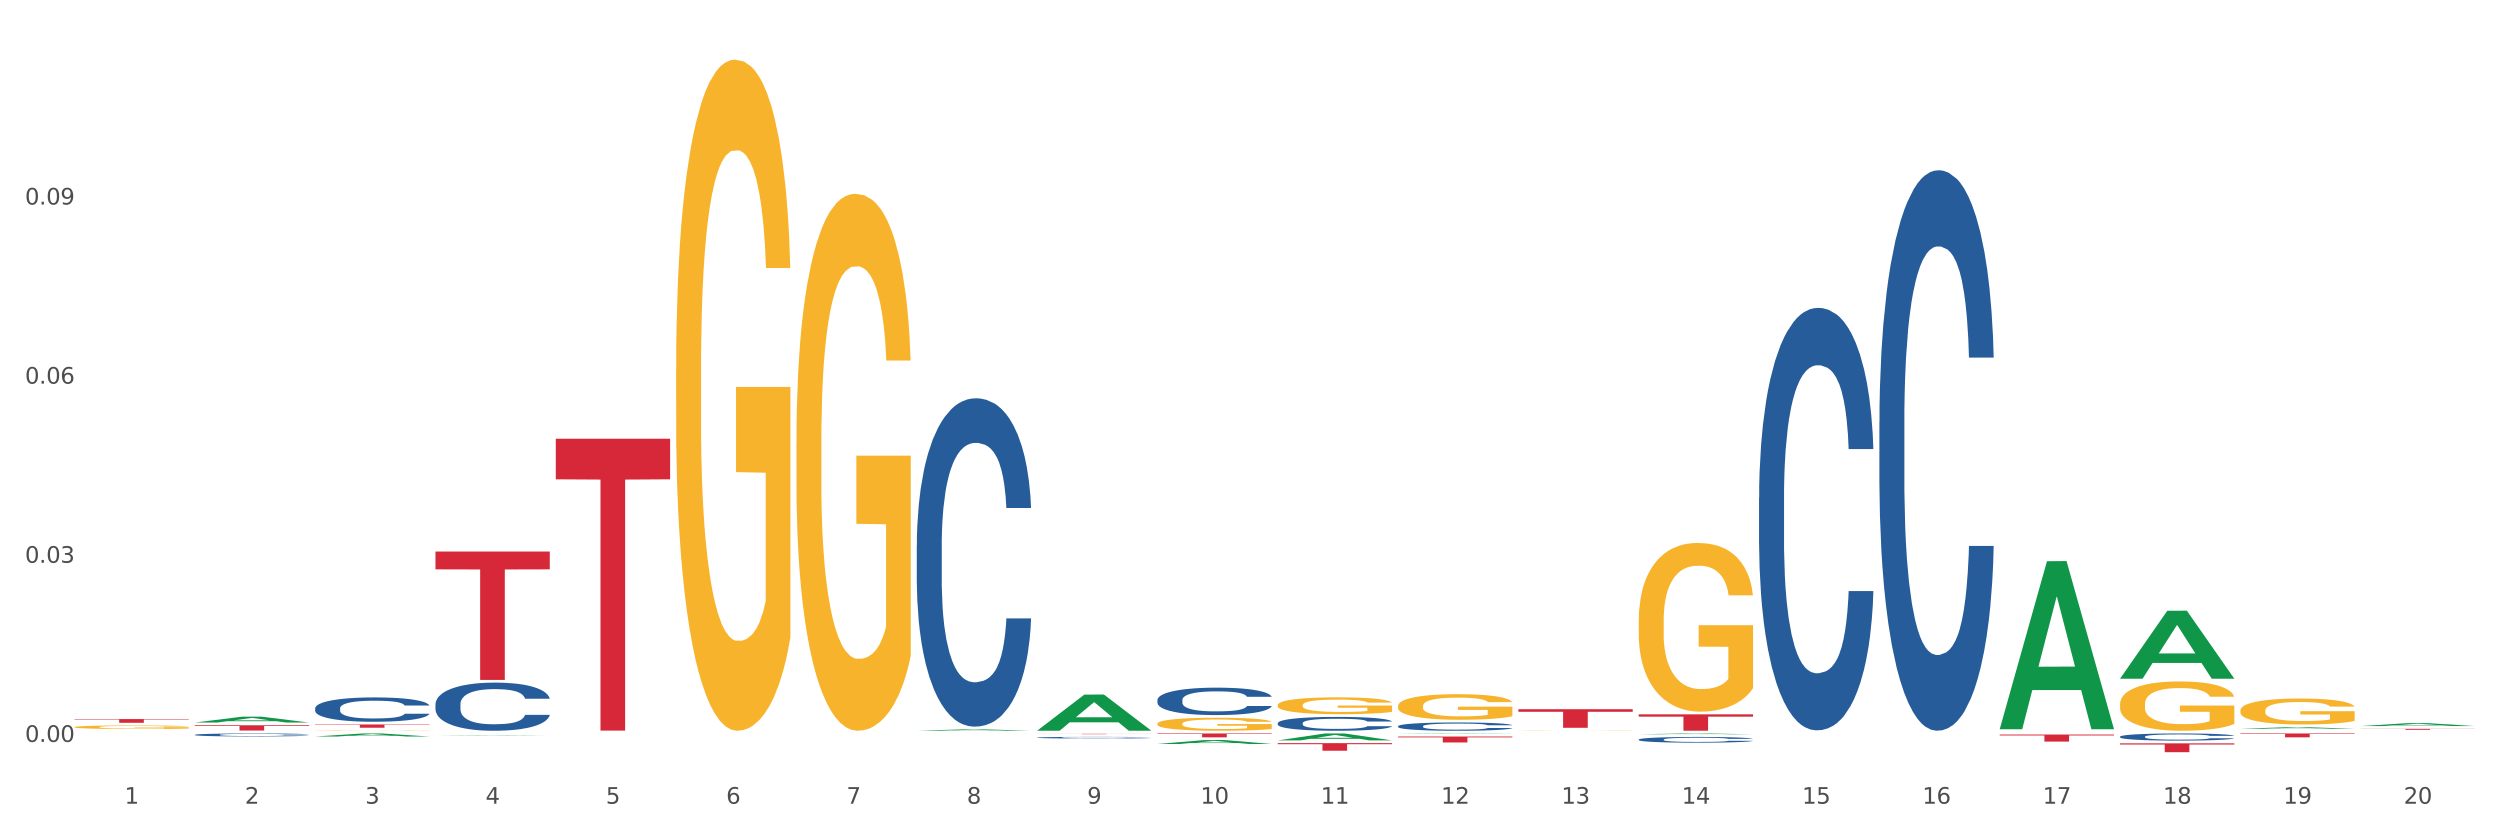 <?xml version="1.0" encoding="utf-8" standalone="no"?>
<!DOCTYPE svg PUBLIC "-//W3C//DTD SVG 1.1//EN"
  "http://www.w3.org/Graphics/SVG/1.1/DTD/svg11.dtd">
<svg xmlns:xlink="http://www.w3.org/1999/xlink" width="1080pt" height="360pt" viewBox="0 0 1080 360" xmlns="http://www.w3.org/2000/svg" version="1.1">
 <rect x="0" y="0" width="1080" height="360" fill="#333333" stroke="none"/>
 <defs>
  <style type="text/css">*{stroke-linejoin: round; stroke-linecap: butt}</style>
 </defs>
 <g id="figure_1">
  <g id="patch_1">
   <path d="M 0 360 
L 1080 360 
L 1080 0 
L 0 0 
z
" style="fill: #ffffff; stroke: #ffffff; stroke-linejoin: miter"/>
  </g>
  <g id="axes_1">
   <g id="matplotlib.axis_1">
    <g id="xtick_1">
     <g id="text_1">
      <!-- 1 -->
      <g style="fill: #4d4d4d" transform="translate(53.812 347.204) scale(0.096 -0.096)">
       <defs>
        <path id="DejaVuSans-31" d="M 794 531 
L 1825 531 
L 1825 4091 
L 703 3866 
L 703 4441 
L 1819 4666 
L 2450 4666 
L 2450 531 
L 3481 531 
L 3481 0 
L 794 0 
L 794 531 
z
" transform="scale(0.016)"/>
       </defs>
       <use xlink:href="#DejaVuSans-31"/>
      </g>
     </g>
    </g>
    <g id="xtick_2">
     <g id="text_2">
      <!-- 2 -->
      <g style="fill: #4d4d4d" transform="translate(105.793 347.204) scale(0.096 -0.096)">
       <defs>
        <path id="DejaVuSans-32" d="M 1228 531 
L 3431 531 
L 3431 0 
L 469 0 
L 469 531 
Q 828 903 1448 1529 
Q 2069 2156 2228 2338 
Q 2531 2678 2651 2914 
Q 2772 3150 2772 3378 
Q 2772 3750 2511 3984 
Q 2250 4219 1831 4219 
Q 1534 4219 1204 4116 
Q 875 4013 500 3803 
L 500 4441 
Q 881 4594 1212 4672 
Q 1544 4750 1819 4750 
Q 2544 4750 2975 4387 
Q 3406 4025 3406 3419 
Q 3406 3131 3298 2873 
Q 3191 2616 2906 2266 
Q 2828 2175 2409 1742 
Q 1991 1309 1228 531 
z
" transform="scale(0.016)"/>
       </defs>
       <use xlink:href="#DejaVuSans-32"/>
      </g>
     </g>
    </g>
    <g id="xtick_3">
     <g id="text_3">
      <!-- 3 -->
      <g style="fill: #4d4d4d" transform="translate(157.774 347.204) scale(0.096 -0.096)">
       <defs>
        <path id="DejaVuSans-33" d="M 2597 2516 
Q 3050 2419 3304 2112 
Q 3559 1806 3559 1356 
Q 3559 666 3084 287 
Q 2609 -91 1734 -91 
Q 1441 -91 1130 -33 
Q 819 25 488 141 
L 488 750 
Q 750 597 1062 519 
Q 1375 441 1716 441 
Q 2309 441 2620 675 
Q 2931 909 2931 1356 
Q 2931 1769 2642 2001 
Q 2353 2234 1838 2234 
L 1294 2234 
L 1294 2753 
L 1863 2753 
Q 2328 2753 2575 2939 
Q 2822 3125 2822 3475 
Q 2822 3834 2567 4026 
Q 2313 4219 1838 4219 
Q 1578 4219 1281 4162 
Q 984 4106 628 3988 
L 628 4550 
Q 988 4650 1302 4700 
Q 1616 4750 1894 4750 
Q 2613 4750 3031 4423 
Q 3450 4097 3450 3541 
Q 3450 3153 3228 2886 
Q 3006 2619 2597 2516 
z
" transform="scale(0.016)"/>
       </defs>
       <use xlink:href="#DejaVuSans-33"/>
      </g>
     </g>
    </g>
    <g id="xtick_4">
     <g id="text_4">
      <!-- 4 -->
      <g style="fill: #4d4d4d" transform="translate(209.756 347.204) scale(0.096 -0.096)">
       <defs>
        <path id="DejaVuSans-34" d="M 2419 4116 
L 825 1625 
L 2419 1625 
L 2419 4116 
z
M 2253 4666 
L 3047 4666 
L 3047 1625 
L 3713 1625 
L 3713 1100 
L 3047 1100 
L 3047 0 
L 2419 0 
L 2419 1100 
L 313 1100 
L 313 1709 
L 2253 4666 
z
" transform="scale(0.016)"/>
       </defs>
       <use xlink:href="#DejaVuSans-34"/>
      </g>
     </g>
    </g>
    <g id="xtick_5">
     <g id="text_5">
      <!-- 5 -->
      <g style="fill: #4d4d4d" transform="translate(261.737 347.204) scale(0.096 -0.096)">
       <defs>
        <path id="DejaVuSans-35" d="M 691 4666 
L 3169 4666 
L 3169 4134 
L 1269 4134 
L 1269 2991 
Q 1406 3038 1543 3061 
Q 1681 3084 1819 3084 
Q 2600 3084 3056 2656 
Q 3513 2228 3513 1497 
Q 3513 744 3044 326 
Q 2575 -91 1722 -91 
Q 1428 -91 1123 -41 
Q 819 9 494 109 
L 494 744 
Q 775 591 1075 516 
Q 1375 441 1709 441 
Q 2250 441 2565 725 
Q 2881 1009 2881 1497 
Q 2881 1984 2565 2268 
Q 2250 2553 1709 2553 
Q 1456 2553 1204 2497 
Q 953 2441 691 2322 
L 691 4666 
z
" transform="scale(0.016)"/>
       </defs>
       <use xlink:href="#DejaVuSans-35"/>
      </g>
     </g>
    </g>
    <g id="xtick_6">
     <g id="text_6">
      <!-- 6 -->
      <g style="fill: #4d4d4d" transform="translate(313.718 347.204) scale(0.096 -0.096)">
       <defs>
        <path id="DejaVuSans-36" d="M 2113 2584 
Q 1688 2584 1439 2293 
Q 1191 2003 1191 1497 
Q 1191 994 1439 701 
Q 1688 409 2113 409 
Q 2538 409 2786 701 
Q 3034 994 3034 1497 
Q 3034 2003 2786 2293 
Q 2538 2584 2113 2584 
z
M 3366 4563 
L 3366 3988 
Q 3128 4100 2886 4159 
Q 2644 4219 2406 4219 
Q 1781 4219 1451 3797 
Q 1122 3375 1075 2522 
Q 1259 2794 1537 2939 
Q 1816 3084 2150 3084 
Q 2853 3084 3261 2657 
Q 3669 2231 3669 1497 
Q 3669 778 3244 343 
Q 2819 -91 2113 -91 
Q 1303 -91 875 529 
Q 447 1150 447 2328 
Q 447 3434 972 4092 
Q 1497 4750 2381 4750 
Q 2619 4750 2861 4703 
Q 3103 4656 3366 4563 
z
" transform="scale(0.016)"/>
       </defs>
       <use xlink:href="#DejaVuSans-36"/>
      </g>
     </g>
    </g>
    <g id="xtick_7">
     <g id="text_7">
      <!-- 7 -->
      <g style="fill: #4d4d4d" transform="translate(365.699 347.204) scale(0.096 -0.096)">
       <defs>
        <path id="DejaVuSans-37" d="M 525 4666 
L 3525 4666 
L 3525 4397 
L 1831 0 
L 1172 0 
L 2766 4134 
L 525 4134 
L 525 4666 
z
" transform="scale(0.016)"/>
       </defs>
       <use xlink:href="#DejaVuSans-37"/>
      </g>
     </g>
    </g>
    <g id="xtick_8">
     <g id="text_8">
      <!-- 8 -->
      <g style="fill: #4d4d4d" transform="translate(417.68 347.204) scale(0.096 -0.096)">
       <defs>
        <path id="DejaVuSans-38" d="M 2034 2216 
Q 1584 2216 1326 1975 
Q 1069 1734 1069 1313 
Q 1069 891 1326 650 
Q 1584 409 2034 409 
Q 2484 409 2743 651 
Q 3003 894 3003 1313 
Q 3003 1734 2745 1975 
Q 2488 2216 2034 2216 
z
M 1403 2484 
Q 997 2584 770 2862 
Q 544 3141 544 3541 
Q 544 4100 942 4425 
Q 1341 4750 2034 4750 
Q 2731 4750 3128 4425 
Q 3525 4100 3525 3541 
Q 3525 3141 3298 2862 
Q 3072 2584 2669 2484 
Q 3125 2378 3379 2068 
Q 3634 1759 3634 1313 
Q 3634 634 3220 271 
Q 2806 -91 2034 -91 
Q 1263 -91 848 271 
Q 434 634 434 1313 
Q 434 1759 690 2068 
Q 947 2378 1403 2484 
z
M 1172 3481 
Q 1172 3119 1398 2916 
Q 1625 2713 2034 2713 
Q 2441 2713 2670 2916 
Q 2900 3119 2900 3481 
Q 2900 3844 2670 4047 
Q 2441 4250 2034 4250 
Q 1625 4250 1398 4047 
Q 1172 3844 1172 3481 
z
" transform="scale(0.016)"/>
       </defs>
       <use xlink:href="#DejaVuSans-38"/>
      </g>
     </g>
    </g>
    <g id="xtick_9">
     <g id="text_9">
      <!-- 9 -->
      <g style="fill: #4d4d4d" transform="translate(469.662 347.204) scale(0.096 -0.096)">
       <defs>
        <path id="DejaVuSans-39" d="M 703 97 
L 703 672 
Q 941 559 1184 500 
Q 1428 441 1663 441 
Q 2288 441 2617 861 
Q 2947 1281 2994 2138 
Q 2813 1869 2534 1725 
Q 2256 1581 1919 1581 
Q 1219 1581 811 2004 
Q 403 2428 403 3163 
Q 403 3881 828 4315 
Q 1253 4750 1959 4750 
Q 2769 4750 3195 4129 
Q 3622 3509 3622 2328 
Q 3622 1225 3098 567 
Q 2575 -91 1691 -91 
Q 1453 -91 1209 -44 
Q 966 3 703 97 
z
M 1959 2075 
Q 2384 2075 2632 2365 
Q 2881 2656 2881 3163 
Q 2881 3666 2632 3958 
Q 2384 4250 1959 4250 
Q 1534 4250 1286 3958 
Q 1038 3666 1038 3163 
Q 1038 2656 1286 2365 
Q 1534 2075 1959 2075 
z
" transform="scale(0.016)"/>
       </defs>
       <use xlink:href="#DejaVuSans-39"/>
      </g>
     </g>
    </g>
    <g id="xtick_10">
     <g id="text_10">
      <!-- 10 -->
      <g style="fill: #4d4d4d" transform="translate(518.589 347.204) scale(0.096 -0.096)">
       <defs>
        <path id="DejaVuSans-30" d="M 2034 4250 
Q 1547 4250 1301 3770 
Q 1056 3291 1056 2328 
Q 1056 1369 1301 889 
Q 1547 409 2034 409 
Q 2525 409 2770 889 
Q 3016 1369 3016 2328 
Q 3016 3291 2770 3770 
Q 2525 4250 2034 4250 
z
M 2034 4750 
Q 2819 4750 3233 4129 
Q 3647 3509 3647 2328 
Q 3647 1150 3233 529 
Q 2819 -91 2034 -91 
Q 1250 -91 836 529 
Q 422 1150 422 2328 
Q 422 3509 836 4129 
Q 1250 4750 2034 4750 
z
" transform="scale(0.016)"/>
       </defs>
       <use xlink:href="#DejaVuSans-31"/>
       <use xlink:href="#DejaVuSans-30" transform="translate(63.623 0)"/>
      </g>
     </g>
    </g>
    <g id="xtick_11">
     <g id="text_11">
      <!-- 11 -->
      <g style="fill: #4d4d4d" transform="translate(570.57 347.204) scale(0.096 -0.096)">
       <use xlink:href="#DejaVuSans-31"/>
       <use xlink:href="#DejaVuSans-31" transform="translate(63.623 0)"/>
      </g>
     </g>
    </g>
    <g id="xtick_12">
     <g id="text_12">
      <!-- 12 -->
      <g style="fill: #4d4d4d" transform="translate(622.551 347.204) scale(0.096 -0.096)">
       <use xlink:href="#DejaVuSans-31"/>
       <use xlink:href="#DejaVuSans-32" transform="translate(63.623 0)"/>
      </g>
     </g>
    </g>
    <g id="xtick_13">
     <g id="text_13">
      <!-- 13 -->
      <g style="fill: #4d4d4d" transform="translate(674.533 347.204) scale(0.096 -0.096)">
       <use xlink:href="#DejaVuSans-31"/>
       <use xlink:href="#DejaVuSans-33" transform="translate(63.623 0)"/>
      </g>
     </g>
    </g>
    <g id="xtick_14">
     <g id="text_14">
      <!-- 14 -->
      <g style="fill: #4d4d4d" transform="translate(726.514 347.204) scale(0.096 -0.096)">
       <use xlink:href="#DejaVuSans-31"/>
       <use xlink:href="#DejaVuSans-34" transform="translate(63.623 0)"/>
      </g>
     </g>
    </g>
    <g id="xtick_15">
     <g id="text_15">
      <!-- 15 -->
      <g style="fill: #4d4d4d" transform="translate(778.495 347.204) scale(0.096 -0.096)">
       <use xlink:href="#DejaVuSans-31"/>
       <use xlink:href="#DejaVuSans-35" transform="translate(63.623 0)"/>
      </g>
     </g>
    </g>
    <g id="xtick_16">
     <g id="text_16">
      <!-- 16 -->
      <g style="fill: #4d4d4d" transform="translate(830.476 347.204) scale(0.096 -0.096)">
       <use xlink:href="#DejaVuSans-31"/>
       <use xlink:href="#DejaVuSans-36" transform="translate(63.623 0)"/>
      </g>
     </g>
    </g>
    <g id="xtick_17">
     <g id="text_17">
      <!-- 17 -->
      <g style="fill: #4d4d4d" transform="translate(882.457 347.204) scale(0.096 -0.096)">
       <use xlink:href="#DejaVuSans-31"/>
       <use xlink:href="#DejaVuSans-37" transform="translate(63.623 0)"/>
      </g>
     </g>
    </g>
    <g id="xtick_18">
     <g id="text_18">
      <!-- 18 -->
      <g style="fill: #4d4d4d" transform="translate(934.439 347.204) scale(0.096 -0.096)">
       <use xlink:href="#DejaVuSans-31"/>
       <use xlink:href="#DejaVuSans-38" transform="translate(63.623 0)"/>
      </g>
     </g>
    </g>
    <g id="xtick_19">
     <g id="text_19">
      <!-- 19 -->
      <g style="fill: #4d4d4d" transform="translate(986.42 347.204) scale(0.096 -0.096)">
       <use xlink:href="#DejaVuSans-31"/>
       <use xlink:href="#DejaVuSans-39" transform="translate(63.623 0)"/>
      </g>
     </g>
    </g>
    <g id="xtick_20">
     <g id="text_20">
      <!-- 20 -->
      <g style="fill: #4d4d4d" transform="translate(1038.401 347.204) scale(0.096 -0.096)">
       <use xlink:href="#DejaVuSans-32"/>
       <use xlink:href="#DejaVuSans-30" transform="translate(63.623 0)"/>
      </g>
     </g>
    </g>
    <g id="xtick_21"/>
    <g id="xtick_22"/>
    <g id="xtick_23"/>
    <g id="xtick_24"/>
    <g id="xtick_25"/>
    <g id="xtick_26"/>
    <g id="xtick_27"/>
    <g id="xtick_28"/>
    <g id="xtick_29"/>
    <g id="xtick_30"/>
    <g id="xtick_31"/>
    <g id="xtick_32"/>
    <g id="xtick_33"/>
    <g id="xtick_34"/>
    <g id="xtick_35"/>
    <g id="xtick_36"/>
    <g id="xtick_37"/>
    <g id="xtick_38"/>
    <g id="xtick_39"/>
   </g>
   <g id="matplotlib.axis_2">
    <g id="ytick_1">
     <g id="text_21">
      <!-- 0.00 -->
      <g style="fill: #4d4d4d" transform="translate(10.8 320.5) scale(0.096 -0.096)">
       <defs>
        <path id="DejaVuSans-2e" d="M 684 794 
L 1344 794 
L 1344 0 
L 684 0 
L 684 794 
z
" transform="scale(0.016)"/>
       </defs>
       <use xlink:href="#DejaVuSans-30"/>
       <use xlink:href="#DejaVuSans-2e" transform="translate(63.623 0)"/>
       <use xlink:href="#DejaVuSans-30" transform="translate(95.41 0)"/>
       <use xlink:href="#DejaVuSans-30" transform="translate(159.033 0)"/>
      </g>
     </g>
    </g>
    <g id="ytick_2">
     <g id="text_22">
      <!-- 0.03 -->
      <g style="fill: #4d4d4d" transform="translate(10.8 243.119) scale(0.096 -0.096)">
       <use xlink:href="#DejaVuSans-30"/>
       <use xlink:href="#DejaVuSans-2e" transform="translate(63.623 0)"/>
       <use xlink:href="#DejaVuSans-30" transform="translate(95.41 0)"/>
       <use xlink:href="#DejaVuSans-33" transform="translate(159.033 0)"/>
      </g>
     </g>
    </g>
    <g id="ytick_3">
     <g id="text_23">
      <!-- 0.06 -->
      <g style="fill: #4d4d4d" transform="translate(10.8 165.739) scale(0.096 -0.096)">
       <use xlink:href="#DejaVuSans-30"/>
       <use xlink:href="#DejaVuSans-2e" transform="translate(63.623 0)"/>
       <use xlink:href="#DejaVuSans-30" transform="translate(95.41 0)"/>
       <use xlink:href="#DejaVuSans-36" transform="translate(159.033 0)"/>
      </g>
     </g>
    </g>
    <g id="ytick_4">
     <g id="text_24">
      <!-- 0.09 -->
      <g style="fill: #4d4d4d" transform="translate(10.8 88.359) scale(0.096 -0.096)">
       <use xlink:href="#DejaVuSans-30"/>
       <use xlink:href="#DejaVuSans-2e" transform="translate(63.623 0)"/>
       <use xlink:href="#DejaVuSans-30" transform="translate(95.41 0)"/>
       <use xlink:href="#DejaVuSans-39" transform="translate(159.033 0)"/>
      </g>
     </g>
    </g>
    <g id="ytick_5"/>
    <g id="ytick_6"/>
    <g id="ytick_7"/>
    <g id="ytick_8"/>
   </g>
   <g id="PolyCollection_1">
    <path d="M 84.156 312.138 
L 84.207 312.136 
L 104.571 309.606 
L 113.022 309.604 
L 133.538 312.143 
L 123.764 312.143 
L 119.335 311.552 
L 98.309 311.552 
L 98.156 311.561 
L 93.88 312.143 
L 84.156 312.143 
L 84.156 312.138 
L 100.956 311.199 
L 116.687 311.197 
L 108.898 310.145 
L 108.796 310.14 
L 108.695 310.148 
L 100.905 311.197 
L 100.956 311.199 
L 84.156 312.138 
z
" clip-path="url(#p1dbacce12a)" style="fill: #109648"/>
    <path d="M 136.137 318.173 
L 136.188 318.171 
L 156.552 316.854 
L 165.003 316.853 
L 185.52 318.175 
L 175.745 318.175 
L 171.316 317.867 
L 150.29 317.867 
L 150.137 317.872 
L 145.861 318.175 
L 136.137 318.175 
L 136.137 318.173 
L 152.938 317.683 
L 168.669 317.682 
L 160.879 317.134 
L 160.778 317.132 
L 160.676 317.136 
L 152.887 317.682 
L 152.938 317.683 
L 136.137 318.173 
z
" clip-path="url(#p1dbacce12a)" style="fill: #109648"/>
    <path d="M 188.119 317.872 
L 188.17 317.871 
L 208.533 317.712 
L 216.984 317.712 
L 237.501 317.872 
L 227.726 317.872 
L 223.297 317.835 
L 202.271 317.835 
L 202.119 317.835 
L 197.842 317.872 
L 188.119 317.872 
L 188.119 317.872 
L 204.919 317.812 
L 220.65 317.812 
L 212.861 317.746 
L 212.759 317.745 
L 212.657 317.746 
L 204.868 317.812 
L 204.919 317.812 
L 188.119 317.872 
z
" clip-path="url(#p1dbacce12a)" style="fill: #109648"/>
    <path d="M 396.043 315.687 
L 396.094 315.686 
L 416.458 315.075 
L 424.909 315.074 
L 445.426 315.688 
L 435.651 315.688 
L 431.222 315.545 
L 410.196 315.545 
L 410.044 315.547 
L 405.767 315.688 
L 396.043 315.688 
L 396.043 315.687 
L 412.844 315.46 
L 428.575 315.459 
L 420.785 315.205 
L 420.684 315.204 
L 420.582 315.205 
L 412.793 315.459 
L 412.844 315.46 
L 396.043 315.687 
z
" clip-path="url(#p1dbacce12a)" style="fill: #109648"/>
    <path d="M 448.025 315.659 
L 448.076 315.644 
L 468.439 300.06 
L 476.89 300.045 
L 497.407 315.688 
L 487.632 315.688 
L 483.203 312.046 
L 462.177 312.046 
L 462.025 312.104 
L 457.748 315.688 
L 448.025 315.688 
L 448.025 315.659 
L 464.825 309.872 
L 480.556 309.857 
L 472.767 303.38 
L 472.665 303.35 
L 472.563 303.394 
L 464.774 309.857 
L 464.825 309.872 
L 448.025 315.659 
z
" clip-path="url(#p1dbacce12a)" style="fill: #109648"/>
    <path d="M 500.006 321.4 
L 500.057 321.398 
L 520.421 319.695 
L 528.871 319.693 
L 549.388 321.403 
L 539.613 321.403 
L 535.184 321.005 
L 514.159 321.005 
L 514.006 321.011 
L 509.73 321.403 
L 500.006 321.403 
L 500.006 321.4 
L 516.806 320.767 
L 532.537 320.765 
L 524.748 320.057 
L 524.646 320.054 
L 524.544 320.059 
L 516.755 320.765 
L 516.806 320.767 
L 500.006 321.4 
z
" clip-path="url(#p1dbacce12a)" style="fill: #109648"/>
    <path d="M 551.987 319.858 
L 552.038 319.855 
L 572.402 316.855 
L 580.853 316.853 
L 601.369 319.864 
L 591.595 319.864 
L 587.165 319.162 
L 566.14 319.162 
L 565.987 319.174 
L 561.711 319.864 
L 551.987 319.864 
L 551.987 319.858 
L 568.787 318.744 
L 584.518 318.741 
L 576.729 317.494 
L 576.627 317.489 
L 576.525 317.497 
L 568.736 318.741 
L 568.787 318.744 
L 551.987 319.858 
z
" clip-path="url(#p1dbacce12a)" style="fill: #109648"/>
    <path d="M 603.968 317.021 
L 604.019 317.02 
L 624.383 316.853 
L 632.834 316.853 
L 653.35 317.021 
L 643.576 317.021 
L 639.147 316.982 
L 618.121 316.982 
L 617.968 316.982 
L 613.692 317.021 
L 603.968 317.021 
L 603.968 317.021 
L 620.768 316.958 
L 636.499 316.958 
L 628.71 316.888 
L 628.608 316.888 
L 628.507 316.889 
L 620.717 316.958 
L 620.768 316.958 
L 603.968 317.021 
z
" clip-path="url(#p1dbacce12a)" style="fill: #109648"/>
    <path d="M 707.931 317.2 
L 707.982 317.2 
L 728.345 316.853 
L 736.796 316.853 
L 757.313 317.201 
L 747.538 317.201 
L 743.109 317.12 
L 722.083 317.12 
L 721.931 317.121 
L 717.654 317.201 
L 707.931 317.201 
L 707.931 317.2 
L 724.731 317.071 
L 740.462 317.071 
L 732.673 316.927 
L 732.571 316.926 
L 732.469 316.927 
L 724.68 317.071 
L 724.731 317.071 
L 707.931 317.2 
z
" clip-path="url(#p1dbacce12a)" style="fill: #109648"/>
    <path d="M 863.874 314.907 
L 863.925 314.839 
L 884.289 242.446 
L 892.74 242.377 
L 913.256 315.043 
L 903.482 315.043 
L 899.053 298.122 
L 878.027 298.122 
L 877.874 298.395 
L 873.598 315.043 
L 863.874 315.043 
L 863.874 314.907 
L 880.674 288.024 
L 896.405 287.956 
L 888.616 257.866 
L 888.514 257.729 
L 888.413 257.934 
L 880.623 287.956 
L 880.674 288.024 
L 863.874 314.907 
z
" clip-path="url(#p1dbacce12a)" style="fill: #109648"/>
    <path d="M 915.855 293.17 
L 915.906 293.142 
L 936.27 263.844 
L 944.721 263.816 
L 965.238 293.225 
L 955.463 293.225 
L 951.034 286.377 
L 930.008 286.377 
L 929.856 286.487 
L 925.579 293.225 
L 915.855 293.225 
L 915.855 293.17 
L 932.656 282.29 
L 948.387 282.262 
L 940.597 270.084 
L 940.496 270.029 
L 940.394 270.112 
L 932.605 282.262 
L 932.656 282.29 
L 915.855 293.17 
z
" clip-path="url(#p1dbacce12a)" style="fill: #109648"/>
    <path d="M 32.175 314.11 
L 32.233 314.109 
L 32.233 314.058 
L 32.35 314.015 
L 32.933 313.91 
L 33.807 313.823 
L 34.449 313.777 
L 35.09 313.739 
L 35.848 313.701 
L 36.781 313.662 
L 38.472 313.604 
L 39.521 313.575 
L 40.804 313.544 
L 43.136 313.499 
L 44.827 313.474 
L 46.576 313.453 
L 49.433 313.427 
L 51.298 313.416 
L 53.28 313.408 
L 55.671 313.402 
L 57.478 313.401 
L 61.443 313.405 
L 64.824 313.418 
L 66.457 313.427 
L 68.556 313.444 
L 69.663 313.456 
L 71.471 313.478 
L 73.337 313.507 
L 74.619 313.533 
L 76.543 313.58 
L 78.001 313.628 
L 79.342 313.687 
L 80.041 313.728 
L 80.566 313.765 
L 81.032 313.809 
L 81.499 313.878 
L 71.004 313.878 
L 70.596 313.829 
L 69.955 313.782 
L 69.022 313.737 
L 68.206 313.709 
L 66.807 313.674 
L 65.524 313.652 
L 64.183 313.635 
L 62.551 313.621 
L 61.268 313.614 
L 59.461 313.608 
L 55.904 313.61 
L 53.514 313.621 
L 51.881 313.635 
L 50.832 313.648 
L 49.899 313.662 
L 48.849 313.681 
L 47.625 313.711 
L 46.751 313.737 
L 45.876 313.771 
L 45.176 313.805 
L 44.535 313.844 
L 44.01 313.886 
L 43.602 313.929 
L 43.252 313.983 
L 42.961 314.071 
L 42.961 314.263 
L 43.078 314.307 
L 43.369 314.364 
L 43.719 314.408 
L 44.302 314.46 
L 44.827 314.495 
L 45.818 314.545 
L 46.926 314.587 
L 47.8 314.614 
L 48.675 314.636 
L 50.19 314.667 
L 51.881 314.692 
L 53.339 314.708 
L 55.321 314.722 
L 56.662 314.727 
L 57.828 314.73 
L 60.685 314.73 
L 62.725 314.726 
L 64.999 314.716 
L 66.748 314.704 
L 68.206 314.688 
L 69.838 314.663 
L 70.888 314.639 
L 70.888 314.346 
L 58.061 314.345 
L 58.061 314.15 
L 81.557 314.15 
L 81.557 314.722 
L 80.566 314.751 
L 79.458 314.778 
L 78.292 314.802 
L 76.543 314.831 
L 74.444 314.859 
L 72.579 314.879 
L 70.596 314.896 
L 68.264 314.911 
L 65.232 314.925 
L 63.367 314.931 
L 61.035 314.935 
L 58.294 314.936 
L 55.904 314.933 
L 53.572 314.926 
L 51.123 314.914 
L 48.733 314.896 
L 46.926 314.877 
L 45.118 314.855 
L 43.194 314.826 
L 41.678 314.797 
L 40.512 314.772 
L 39.23 314.74 
L 37.83 314.698 
L 36.781 314.66 
L 35.848 314.621 
L 34.857 314.57 
L 34.157 314.527 
L 33.458 314.472 
L 33.05 314.431 
L 32.583 314.368 
L 32.233 314.28 
L 32.175 314.11 
z
" clip-path="url(#p1dbacce12a)" style="fill: #f7b32b"/>
    <path d="M 1019.818 313.671 
L 1019.869 313.669 
L 1040.233 312.382 
L 1048.684 312.381 
L 1069.2 313.673 
L 1059.425 313.673 
L 1054.996 313.372 
L 1033.971 313.372 
L 1033.818 313.377 
L 1029.542 313.673 
L 1019.818 313.673 
L 1019.818 313.671 
L 1036.618 313.193 
L 1052.349 313.191 
L 1044.56 312.657 
L 1044.458 312.654 
L 1044.356 312.658 
L 1036.567 313.191 
L 1036.618 313.193 
L 1019.818 313.671 
z
" clip-path="url(#p1dbacce12a)" style="fill: #109648"/>
    <path d="M 500.006 312.667 
L 500.064 312.662 
L 500.064 312.477 
L 500.181 312.318 
L 500.764 311.934 
L 501.638 311.616 
L 502.28 311.447 
L 502.921 311.308 
L 503.679 311.17 
L 504.612 311.026 
L 506.302 310.816 
L 507.352 310.708 
L 508.635 310.595 
L 510.967 310.431 
L 512.657 310.339 
L 514.407 310.262 
L 517.263 310.169 
L 519.129 310.128 
L 521.111 310.098 
L 523.502 310.077 
L 525.309 310.072 
L 529.274 310.087 
L 532.655 310.134 
L 534.288 310.169 
L 536.387 310.231 
L 537.494 310.272 
L 539.302 310.354 
L 541.167 310.462 
L 542.45 310.554 
L 544.374 310.729 
L 545.832 310.903 
L 547.172 311.118 
L 547.872 311.267 
L 548.397 311.406 
L 548.863 311.565 
L 549.33 311.816 
L 538.835 311.816 
L 538.427 311.636 
L 537.786 311.467 
L 536.853 311.303 
L 536.037 311.2 
L 534.637 311.072 
L 533.355 310.99 
L 532.014 310.929 
L 530.381 310.877 
L 529.099 310.852 
L 527.291 310.831 
L 523.735 310.836 
L 521.345 310.877 
L 519.712 310.929 
L 518.663 310.975 
L 517.73 311.026 
L 516.68 311.098 
L 515.456 311.206 
L 514.581 311.303 
L 513.707 311.426 
L 513.007 311.549 
L 512.366 311.693 
L 511.841 311.847 
L 511.433 312.006 
L 511.083 312.201 
L 510.792 312.524 
L 510.792 313.226 
L 510.908 313.385 
L 511.2 313.596 
L 511.55 313.755 
L 512.133 313.944 
L 512.657 314.073 
L 513.649 314.257 
L 514.756 314.411 
L 515.631 314.509 
L 516.505 314.591 
L 518.021 314.703 
L 519.712 314.796 
L 521.17 314.852 
L 523.152 314.903 
L 524.493 314.924 
L 525.659 314.934 
L 528.516 314.934 
L 530.556 314.919 
L 532.83 314.883 
L 534.579 314.837 
L 536.037 314.78 
L 537.669 314.688 
L 538.719 314.601 
L 538.719 313.529 
L 525.892 313.524 
L 525.892 312.811 
L 549.388 312.811 
L 549.388 314.903 
L 548.397 315.011 
L 547.289 315.109 
L 546.123 315.196 
L 544.374 315.303 
L 542.275 315.406 
L 540.409 315.478 
L 538.427 315.539 
L 536.095 315.596 
L 533.063 315.647 
L 531.198 315.668 
L 528.866 315.683 
L 526.125 315.688 
L 523.735 315.678 
L 521.403 315.652 
L 518.954 315.606 
L 516.564 315.539 
L 514.756 315.473 
L 512.949 315.391 
L 511.025 315.283 
L 509.509 315.18 
L 508.343 315.088 
L 507.06 314.97 
L 505.661 314.816 
L 504.612 314.678 
L 503.679 314.534 
L 502.688 314.35 
L 501.988 314.191 
L 501.288 313.99 
L 500.88 313.842 
L 500.414 313.611 
L 500.064 313.288 
L 500.006 312.667 
z
" clip-path="url(#p1dbacce12a)" style="fill: #f7b32b"/>
    <path d="M 915.855 304.232 
L 915.914 304.212 
L 915.914 303.512 
L 916.03 302.909 
L 916.613 301.45 
L 917.488 300.244 
L 918.129 299.602 
L 918.771 299.077 
L 919.529 298.552 
L 920.461 298.007 
L 922.152 297.21 
L 923.202 296.801 
L 924.484 296.373 
L 926.816 295.751 
L 928.507 295.401 
L 930.256 295.109 
L 933.113 294.759 
L 934.979 294.603 
L 936.961 294.487 
L 939.351 294.409 
L 941.159 294.389 
L 945.123 294.448 
L 948.505 294.623 
L 950.137 294.759 
L 952.236 294.992 
L 953.344 295.148 
L 955.151 295.459 
L 957.017 295.868 
L 958.3 296.218 
L 960.224 296.879 
L 961.681 297.54 
L 963.022 298.357 
L 963.722 298.921 
L 964.246 299.447 
L 964.713 300.05 
L 965.179 301.003 
L 954.685 301.003 
L 954.277 300.322 
L 953.635 299.68 
L 952.703 299.058 
L 951.886 298.669 
L 950.487 298.182 
L 949.204 297.871 
L 947.863 297.638 
L 946.231 297.443 
L 944.948 297.346 
L 943.141 297.268 
L 939.585 297.288 
L 937.194 297.443 
L 935.562 297.638 
L 934.512 297.813 
L 933.579 298.007 
L 932.53 298.28 
L 931.306 298.688 
L 930.431 299.058 
L 929.557 299.524 
L 928.857 299.991 
L 928.216 300.536 
L 927.691 301.119 
L 927.283 301.722 
L 926.933 302.462 
L 926.641 303.687 
L 926.641 306.352 
L 926.758 306.955 
L 927.05 307.752 
L 927.399 308.355 
L 927.982 309.075 
L 928.507 309.561 
L 929.498 310.261 
L 930.606 310.845 
L 931.48 311.214 
L 932.355 311.526 
L 933.871 311.954 
L 935.562 312.304 
L 937.019 312.518 
L 939.002 312.712 
L 940.342 312.79 
L 941.509 312.829 
L 944.365 312.829 
L 946.406 312.771 
L 948.68 312.634 
L 950.429 312.459 
L 951.886 312.245 
L 953.519 311.895 
L 954.568 311.565 
L 954.568 307.499 
L 941.742 307.48 
L 941.742 304.776 
L 965.238 304.776 
L 965.238 312.712 
L 964.246 313.121 
L 963.139 313.49 
L 961.973 313.821 
L 960.224 314.229 
L 958.125 314.618 
L 956.259 314.891 
L 954.277 315.124 
L 951.945 315.338 
L 948.913 315.533 
L 947.047 315.61 
L 944.715 315.669 
L 941.975 315.688 
L 939.585 315.649 
L 937.252 315.552 
L 934.804 315.377 
L 932.413 315.124 
L 930.606 314.871 
L 928.799 314.56 
L 926.875 314.152 
L 925.359 313.762 
L 924.193 313.412 
L 922.91 312.965 
L 921.511 312.381 
L 920.461 311.856 
L 919.529 311.312 
L 918.537 310.611 
L 917.838 310.008 
L 917.138 309.25 
L 916.73 308.686 
L 916.264 307.811 
L 915.914 306.585 
L 915.855 304.232 
z
" clip-path="url(#p1dbacce12a)" style="fill: #f7b32b"/>
    <path d="M 707.931 268.235 
L 707.989 268.169 
L 707.989 265.773 
L 708.106 263.709 
L 708.689 258.717 
L 709.563 254.59 
L 710.204 252.394 
L 710.846 250.597 
L 711.604 248.8 
L 712.537 246.936 
L 714.227 244.207 
L 715.277 242.809 
L 716.559 241.345 
L 718.891 239.215 
L 720.582 238.017 
L 722.331 237.018 
L 725.188 235.82 
L 727.054 235.288 
L 729.036 234.888 
L 731.427 234.622 
L 733.234 234.555 
L 737.198 234.755 
L 740.58 235.354 
L 742.212 235.82 
L 744.311 236.619 
L 745.419 237.151 
L 747.226 238.216 
L 749.092 239.614 
L 750.375 240.812 
L 752.299 243.075 
L 753.756 245.338 
L 755.097 248.134 
L 755.797 250.064 
L 756.322 251.861 
L 756.788 253.925 
L 757.254 257.186 
L 746.76 257.186 
L 746.352 254.857 
L 745.711 252.66 
L 744.778 250.53 
L 743.962 249.199 
L 742.562 247.535 
L 741.28 246.47 
L 739.939 245.671 
L 738.306 245.006 
L 737.024 244.673 
L 735.216 244.406 
L 731.66 244.473 
L 729.269 245.006 
L 727.637 245.671 
L 726.587 246.27 
L 725.655 246.936 
L 724.605 247.868 
L 723.381 249.265 
L 722.506 250.53 
L 721.632 252.128 
L 720.932 253.725 
L 720.291 255.589 
L 719.766 257.586 
L 719.358 259.649 
L 719.008 262.178 
L 718.717 266.372 
L 718.717 275.491 
L 718.833 277.554 
L 719.125 280.283 
L 719.475 282.346 
L 720.058 284.809 
L 720.582 286.473 
L 721.573 288.869 
L 722.681 290.866 
L 723.556 292.131 
L 724.43 293.196 
L 725.946 294.66 
L 727.637 295.858 
L 729.094 296.59 
L 731.077 297.256 
L 732.418 297.522 
L 733.584 297.655 
L 736.441 297.655 
L 738.481 297.456 
L 740.755 296.99 
L 742.504 296.391 
L 743.962 295.659 
L 745.594 294.461 
L 746.643 293.329 
L 746.643 279.418 
L 733.817 279.351 
L 733.817 270.099 
L 757.313 270.099 
L 757.313 297.256 
L 756.322 298.654 
L 755.214 299.919 
L 754.048 301.05 
L 752.299 302.448 
L 750.2 303.779 
L 748.334 304.711 
L 746.352 305.51 
L 744.02 306.242 
L 740.988 306.907 
L 739.122 307.174 
L 736.79 307.373 
L 734.05 307.44 
L 731.66 307.307 
L 729.328 306.974 
L 726.879 306.375 
L 724.489 305.51 
L 722.681 304.644 
L 720.874 303.579 
L 718.95 302.182 
L 717.434 300.85 
L 716.268 299.652 
L 714.985 298.121 
L 713.586 296.125 
L 712.537 294.327 
L 711.604 292.464 
L 710.613 290.067 
L 709.913 288.004 
L 709.213 285.408 
L 708.805 283.478 
L 708.339 280.483 
L 707.989 276.289 
L 707.931 268.235 
z
" clip-path="url(#p1dbacce12a)" style="fill: #f7b32b"/>
    <path d="M 292.081 159.736 
L 292.139 159.471 
L 292.139 149.939 
L 292.256 141.731 
L 292.839 121.873 
L 293.713 105.457 
L 294.355 96.719 
L 294.996 89.57 
L 295.754 82.421 
L 296.687 75.008 
L 298.378 64.152 
L 299.427 58.592 
L 300.71 52.767 
L 303.042 44.294 
L 304.733 39.528 
L 306.482 35.556 
L 309.339 30.79 
L 311.204 28.672 
L 313.186 27.083 
L 315.577 26.024 
L 317.384 25.759 
L 321.349 26.554 
L 324.73 28.937 
L 326.363 30.79 
L 328.462 33.968 
L 329.569 36.086 
L 331.377 40.322 
L 333.243 45.882 
L 334.525 50.648 
L 336.449 59.651 
L 337.907 68.653 
L 339.248 79.774 
L 339.947 87.452 
L 340.472 94.601 
L 340.938 102.809 
L 341.405 115.783 
L 330.91 115.783 
L 330.502 106.516 
L 329.861 97.778 
L 328.928 89.306 
L 328.112 84.01 
L 326.713 77.391 
L 325.43 73.154 
L 324.089 69.977 
L 322.457 67.329 
L 321.174 66.005 
L 319.367 64.946 
L 315.81 65.211 
L 313.42 67.329 
L 311.787 69.977 
L 310.738 72.36 
L 309.805 75.008 
L 308.756 78.715 
L 307.531 84.275 
L 306.657 89.306 
L 305.782 95.66 
L 305.082 102.015 
L 304.441 109.428 
L 303.916 117.372 
L 303.508 125.58 
L 303.158 135.641 
L 302.867 152.322 
L 302.867 188.596 
L 302.984 196.804 
L 303.275 207.66 
L 303.625 215.868 
L 304.208 225.665 
L 304.733 232.284 
L 305.724 241.816 
L 306.832 249.759 
L 307.706 254.79 
L 308.581 259.026 
L 310.096 264.851 
L 311.787 269.617 
L 313.245 272.53 
L 315.227 275.178 
L 316.568 276.237 
L 317.734 276.766 
L 320.591 276.766 
L 322.631 275.972 
L 324.905 274.118 
L 326.654 271.735 
L 328.112 268.823 
L 329.744 264.057 
L 330.794 259.556 
L 330.794 204.218 
L 317.967 203.953 
L 317.967 167.149 
L 341.463 167.149 
L 341.463 275.178 
L 340.472 280.738 
L 339.364 285.769 
L 338.198 290.27 
L 336.449 295.83 
L 334.35 301.126 
L 332.485 304.832 
L 330.502 308.01 
L 328.17 310.922 
L 325.138 313.57 
L 323.273 314.629 
L 320.941 315.423 
L 318.2 315.688 
L 315.81 315.159 
L 313.478 313.835 
L 311.029 311.452 
L 308.639 308.01 
L 306.832 304.568 
L 305.024 300.331 
L 303.1 294.771 
L 301.584 289.475 
L 300.418 284.709 
L 299.136 278.62 
L 297.736 270.676 
L 296.687 263.527 
L 295.754 256.114 
L 294.763 246.582 
L 294.063 238.374 
L 293.364 228.048 
L 292.956 220.369 
L 292.489 208.454 
L 292.139 191.773 
L 292.081 159.736 
z
" clip-path="url(#p1dbacce12a)" style="fill: #f7b32b"/>
    <path d="M 967.837 306.953 
L 967.895 306.943 
L 967.895 306.574 
L 968.012 306.257 
L 968.595 305.489 
L 969.469 304.854 
L 970.11 304.517 
L 970.752 304.24 
L 971.51 303.964 
L 972.443 303.677 
L 974.133 303.257 
L 975.183 303.043 
L 976.465 302.817 
L 978.798 302.49 
L 980.488 302.305 
L 982.237 302.152 
L 985.094 301.968 
L 986.96 301.886 
L 988.942 301.824 
L 991.333 301.783 
L 993.14 301.773 
L 997.104 301.804 
L 1000.486 301.896 
L 1002.118 301.968 
L 1004.217 302.091 
L 1005.325 302.172 
L 1007.132 302.336 
L 1008.998 302.551 
L 1010.281 302.735 
L 1012.205 303.083 
L 1013.662 303.432 
L 1015.003 303.861 
L 1015.703 304.158 
L 1016.228 304.435 
L 1016.694 304.752 
L 1017.16 305.254 
L 1006.666 305.254 
L 1006.258 304.895 
L 1005.617 304.558 
L 1004.684 304.23 
L 1003.868 304.025 
L 1002.468 303.769 
L 1001.186 303.606 
L 999.845 303.483 
L 998.212 303.38 
L 996.93 303.329 
L 995.122 303.288 
L 991.566 303.298 
L 989.175 303.38 
L 987.543 303.483 
L 986.493 303.575 
L 985.561 303.677 
L 984.511 303.821 
L 983.287 304.035 
L 982.412 304.23 
L 981.538 304.476 
L 980.838 304.721 
L 980.197 305.008 
L 979.672 305.315 
L 979.264 305.632 
L 978.914 306.021 
L 978.623 306.666 
L 978.623 308.069 
L 978.739 308.386 
L 979.031 308.806 
L 979.381 309.123 
L 979.964 309.502 
L 980.488 309.758 
L 981.479 310.126 
L 982.587 310.433 
L 983.462 310.628 
L 984.336 310.792 
L 985.852 311.017 
L 987.543 311.201 
L 989 311.314 
L 990.983 311.416 
L 992.324 311.457 
L 993.49 311.478 
L 996.347 311.478 
L 998.387 311.447 
L 1000.661 311.375 
L 1002.41 311.283 
L 1003.868 311.171 
L 1005.5 310.986 
L 1006.549 310.812 
L 1006.549 308.673 
L 993.723 308.663 
L 993.723 307.24 
L 1017.219 307.24 
L 1017.219 311.416 
L 1016.228 311.631 
L 1015.12 311.826 
L 1013.954 312 
L 1012.205 312.215 
L 1010.106 312.419 
L 1008.24 312.563 
L 1006.258 312.686 
L 1003.926 312.798 
L 1000.894 312.901 
L 999.028 312.941 
L 996.696 312.972 
L 993.956 312.982 
L 991.566 312.962 
L 989.234 312.911 
L 986.785 312.819 
L 984.395 312.686 
L 982.587 312.552 
L 980.78 312.389 
L 978.856 312.174 
L 977.34 311.969 
L 976.174 311.785 
L 974.891 311.549 
L 973.492 311.242 
L 972.443 310.966 
L 971.51 310.679 
L 970.519 310.311 
L 969.819 309.993 
L 969.119 309.594 
L 968.711 309.297 
L 968.245 308.837 
L 967.895 308.192 
L 967.837 306.953 
z
" clip-path="url(#p1dbacce12a)" style="fill: #f7b32b"/>
    <path d="M 344.062 190.908 
L 344.121 190.696 
L 344.121 183.07 
L 344.237 176.503 
L 344.82 160.615 
L 345.695 147.481 
L 346.336 140.49 
L 346.977 134.77 
L 347.735 129.05 
L 348.668 123.119 
L 350.359 114.433 
L 351.408 109.985 
L 352.691 105.324 
L 355.023 98.545 
L 356.714 94.732 
L 358.463 91.554 
L 361.32 87.741 
L 363.185 86.047 
L 365.168 84.775 
L 367.558 83.928 
L 369.365 83.716 
L 373.33 84.352 
L 376.712 86.258 
L 378.344 87.741 
L 380.443 90.283 
L 381.551 91.978 
L 383.358 95.368 
L 385.224 99.816 
L 386.506 103.629 
L 388.43 110.832 
L 389.888 118.035 
L 391.229 126.932 
L 391.928 133.075 
L 392.453 138.795 
L 392.92 145.362 
L 393.386 155.742 
L 382.892 155.742 
L 382.484 148.328 
L 381.842 141.337 
L 380.909 134.558 
L 380.093 130.321 
L 378.694 125.025 
L 377.411 121.636 
L 376.07 119.094 
L 374.438 116.975 
L 373.155 115.916 
L 371.348 115.069 
L 367.791 115.281 
L 365.401 116.975 
L 363.768 119.094 
L 362.719 121 
L 361.786 123.119 
L 360.737 126.085 
L 359.512 130.533 
L 358.638 134.558 
L 357.763 139.643 
L 357.064 144.727 
L 356.422 150.658 
L 355.898 157.014 
L 355.489 163.581 
L 355.14 171.631 
L 354.848 184.977 
L 354.848 213.999 
L 354.965 220.566 
L 355.256 229.252 
L 355.606 235.819 
L 356.189 243.657 
L 356.714 248.953 
L 357.705 256.579 
L 358.813 262.934 
L 359.687 266.959 
L 360.562 270.349 
L 362.078 275.009 
L 363.768 278.823 
L 365.226 281.153 
L 367.208 283.271 
L 368.549 284.119 
L 369.715 284.542 
L 372.572 284.542 
L 374.613 283.907 
L 376.886 282.424 
L 378.636 280.517 
L 380.093 278.187 
L 381.726 274.374 
L 382.775 270.773 
L 382.775 226.498 
L 369.948 226.286 
L 369.948 196.84 
L 393.444 196.84 
L 393.444 283.271 
L 392.453 287.72 
L 391.345 291.745 
L 390.179 295.346 
L 388.43 299.795 
L 386.331 304.032 
L 384.466 306.998 
L 382.484 309.54 
L 380.151 311.87 
L 377.12 313.988 
L 375.254 314.836 
L 372.922 315.471 
L 370.182 315.683 
L 367.791 315.259 
L 365.459 314.2 
L 363.011 312.294 
L 360.62 309.54 
L 358.813 306.786 
L 357.005 303.396 
L 355.081 298.948 
L 353.566 294.711 
L 352.399 290.898 
L 351.117 286.025 
L 349.718 279.67 
L 348.668 273.95 
L 347.735 268.019 
L 346.744 260.392 
L 346.045 253.825 
L 345.345 245.563 
L 344.937 239.42 
L 344.47 229.887 
L 344.121 216.541 
L 344.062 190.908 
z
" clip-path="url(#p1dbacce12a)" style="fill: #f7b32b"/>
    <path d="M 136.137 315.604 
L 136.196 315.604 
L 136.196 315.599 
L 136.312 315.594 
L 136.895 315.584 
L 137.77 315.575 
L 138.411 315.57 
L 139.053 315.566 
L 139.81 315.563 
L 140.743 315.559 
L 142.434 315.553 
L 143.484 315.55 
L 144.766 315.547 
L 147.098 315.542 
L 148.789 315.539 
L 150.538 315.537 
L 153.395 315.535 
L 155.261 315.534 
L 157.243 315.533 
L 159.633 315.532 
L 161.441 315.532 
L 165.405 315.532 
L 168.787 315.534 
L 170.419 315.535 
L 172.518 315.536 
L 173.626 315.538 
L 175.433 315.54 
L 177.299 315.543 
L 178.582 315.545 
L 180.506 315.55 
L 181.963 315.555 
L 183.304 315.561 
L 184.004 315.565 
L 184.528 315.569 
L 184.995 315.573 
L 185.461 315.58 
L 174.967 315.58 
L 174.559 315.575 
L 173.917 315.571 
L 172.985 315.566 
L 172.168 315.563 
L 170.769 315.56 
L 169.486 315.558 
L 168.145 315.556 
L 166.513 315.554 
L 165.23 315.554 
L 163.423 315.553 
L 159.866 315.553 
L 157.476 315.554 
L 155.844 315.556 
L 154.794 315.557 
L 153.861 315.559 
L 152.812 315.561 
L 151.588 315.564 
L 150.713 315.566 
L 149.838 315.57 
L 149.139 315.573 
L 148.498 315.577 
L 147.973 315.581 
L 147.565 315.586 
L 147.215 315.591 
L 146.923 315.6 
L 146.923 315.62 
L 147.04 315.624 
L 147.331 315.63 
L 147.681 315.634 
L 148.264 315.64 
L 148.789 315.643 
L 149.78 315.648 
L 150.888 315.653 
L 151.762 315.655 
L 152.637 315.658 
L 154.153 315.661 
L 155.844 315.663 
L 157.301 315.665 
L 159.283 315.666 
L 160.624 315.667 
L 161.79 315.667 
L 164.647 315.667 
L 166.688 315.667 
L 168.962 315.666 
L 170.711 315.664 
L 172.168 315.663 
L 173.801 315.66 
L 174.85 315.658 
L 174.85 315.628 
L 162.024 315.628 
L 162.024 315.608 
L 185.52 315.608 
L 185.52 315.666 
L 184.528 315.669 
L 183.421 315.672 
L 182.255 315.674 
L 180.506 315.677 
L 178.407 315.68 
L 176.541 315.682 
L 174.559 315.684 
L 172.227 315.686 
L 169.195 315.687 
L 167.329 315.688 
L 164.997 315.688 
L 162.257 315.688 
L 159.866 315.688 
L 157.534 315.687 
L 155.086 315.686 
L 152.695 315.684 
L 150.888 315.682 
L 149.081 315.68 
L 147.157 315.677 
L 145.641 315.674 
L 144.475 315.671 
L 143.192 315.668 
L 141.793 315.664 
L 140.743 315.66 
L 139.81 315.656 
L 138.819 315.651 
L 138.12 315.647 
L 137.42 315.641 
L 137.012 315.637 
L 136.546 315.63 
L 136.196 315.621 
L 136.137 315.604 
z
" clip-path="url(#p1dbacce12a)" style="fill: #f7b32b"/>
    <path d="M 188.119 238.249 
L 237.501 238.249 
L 237.501 245.958 
L 218.076 246.01 
L 218.076 293.724 
L 207.427 293.724 
L 207.427 246.01 
L 188.119 245.958 
L 188.119 238.301 
L 188.119 238.249 
z
" clip-path="url(#p1dbacce12a)" style="fill: #d62839"/>
    <path d="M 707.931 308.604 
L 757.313 308.604 
L 757.313 309.589 
L 737.888 309.595 
L 737.888 315.688 
L 727.239 315.688 
L 727.239 309.595 
L 707.931 309.589 
L 707.931 308.611 
L 707.931 308.604 
z
" clip-path="url(#p1dbacce12a)" style="fill: #d62839"/>
    <path d="M 655.949 306.384 
L 705.332 306.384 
L 705.332 307.5 
L 685.906 307.508 
L 685.906 314.419 
L 675.258 314.419 
L 675.258 307.508 
L 655.949 307.5 
L 655.949 306.391 
L 655.949 306.384 
z
" clip-path="url(#p1dbacce12a)" style="fill: #d62839"/>
    <path d="M 603.968 318.185 
L 653.35 318.185 
L 653.35 318.542 
L 633.925 318.545 
L 633.925 320.753 
L 623.276 320.753 
L 623.276 318.545 
L 603.968 318.542 
L 603.968 318.188 
L 603.968 318.185 
z
" clip-path="url(#p1dbacce12a)" style="fill: #d62839"/>
    <path d="M 915.855 321.108 
L 965.238 321.108 
L 965.238 321.642 
L 945.812 321.645 
L 945.812 324.95 
L 935.164 324.95 
L 935.164 321.645 
L 915.855 321.642 
L 915.855 321.112 
L 915.855 321.108 
z
" clip-path="url(#p1dbacce12a)" style="fill: #d62839"/>
    <path d="M 967.837 316.853 
L 1017.219 316.853 
L 1017.219 317.085 
L 997.794 317.087 
L 997.794 318.526 
L 987.145 318.526 
L 987.145 317.087 
L 967.837 317.085 
L 967.837 316.854 
L 967.837 316.853 
z
" clip-path="url(#p1dbacce12a)" style="fill: #d62839"/>
    <path d="M 1019.818 314.837 
L 1069.2 314.837 
L 1069.2 314.898 
L 1049.775 314.899 
L 1049.775 315.276 
L 1039.126 315.276 
L 1039.126 314.899 
L 1019.818 314.898 
L 1019.818 314.838 
L 1019.818 314.837 
z
" clip-path="url(#p1dbacce12a)" style="fill: #d62839"/>
    <path d="M 863.874 317.308 
L 913.256 317.308 
L 913.256 317.734 
L 893.831 317.736 
L 893.831 320.369 
L 883.182 320.369 
L 883.182 317.736 
L 863.874 317.734 
L 863.874 317.311 
L 863.874 317.308 
z
" clip-path="url(#p1dbacce12a)" style="fill: #d62839"/>
    <path d="M 500.006 316.853 
L 549.388 316.853 
L 549.388 317.085 
L 529.963 317.087 
L 529.963 318.529 
L 519.314 318.529 
L 519.314 317.087 
L 500.006 317.085 
L 500.006 316.854 
L 500.006 316.853 
z
" clip-path="url(#p1dbacce12a)" style="fill: #d62839"/>
    <path d="M 84.156 313.307 
L 133.538 313.307 
L 133.538 313.623 
L 114.113 313.626 
L 114.113 315.582 
L 103.464 315.582 
L 103.464 313.626 
L 84.156 313.623 
L 84.156 313.309 
L 84.156 313.307 
z
" clip-path="url(#p1dbacce12a)" style="fill: #d62839"/>
    <path d="M 32.175 310.627 
L 81.557 310.627 
L 81.557 310.85 
L 62.132 310.852 
L 62.132 312.236 
L 51.483 312.236 
L 51.483 310.852 
L 32.175 310.85 
L 32.175 310.628 
L 32.175 310.627 
z
" clip-path="url(#p1dbacce12a)" style="fill: #d62839"/>
    <path d="M 136.137 312.957 
L 185.52 312.957 
L 185.52 313.153 
L 166.094 313.155 
L 166.094 314.368 
L 155.446 314.368 
L 155.446 313.155 
L 136.137 313.153 
L 136.137 312.959 
L 136.137 312.957 
z
" clip-path="url(#p1dbacce12a)" style="fill: #d62839"/>
    <path d="M 448.025 317 
L 497.407 317 
L 497.407 317.023 
L 477.982 317.024 
L 477.982 317.168 
L 467.333 317.168 
L 467.333 317.024 
L 448.025 317.023 
L 448.025 317 
L 448.025 317 
z
" clip-path="url(#p1dbacce12a)" style="fill: #d62839"/>
    <path d="M 240.1 189.541 
L 289.482 189.541 
L 289.482 207.062 
L 270.057 207.181 
L 270.057 315.624 
L 259.408 315.624 
L 259.408 207.181 
L 240.1 207.062 
L 240.1 189.659 
L 240.1 189.541 
z
" clip-path="url(#p1dbacce12a)" style="fill: #d62839"/>
    <path d="M 551.987 321.028 
L 601.369 321.028 
L 601.369 321.485 
L 581.944 321.489 
L 581.944 324.321 
L 571.295 324.321 
L 571.295 321.489 
L 551.987 321.485 
L 551.987 321.031 
L 551.987 321.028 
z
" clip-path="url(#p1dbacce12a)" style="fill: #d62839"/>
    <path d="M 707.931 319.476 
L 707.989 319.474 
L 707.989 319.411 
L 708.164 319.325 
L 708.806 319.167 
L 709.623 319.047 
L 711.024 318.907 
L 711.783 318.849 
L 712.775 318.783 
L 714.818 318.677 
L 717.153 318.587 
L 718.788 318.537 
L 720.014 318.505 
L 722.757 318.449 
L 724.333 318.424 
L 725.967 318.404 
L 727.368 318.39 
L 729.703 318.374 
L 731.571 318.367 
L 733.731 318.365 
L 735.54 318.367 
L 737.934 318.376 
L 741.436 318.404 
L 742.778 318.419 
L 744.588 318.447 
L 746.456 318.483 
L 747.973 318.519 
L 749.725 318.571 
L 751.534 318.638 
L 753.285 318.724 
L 754.511 318.803 
L 755.503 318.887 
L 756.379 318.989 
L 757.021 319.099 
L 757.313 319.192 
L 746.631 319.192 
L 746.339 319.108 
L 745.755 319.018 
L 745.172 318.957 
L 744.529 318.907 
L 743.537 318.851 
L 742.662 318.815 
L 741.202 318.772 
L 739.86 318.745 
L 738.751 318.729 
L 737.408 318.715 
L 734.548 318.702 
L 732.505 318.702 
L 731.221 318.706 
L 729.645 318.718 
L 728.302 318.733 
L 726.726 318.76 
L 725.5 318.79 
L 724.275 318.828 
L 723.574 318.855 
L 722.523 318.905 
L 721.823 318.946 
L 720.889 319.016 
L 720.364 319.065 
L 719.43 319.194 
L 719.021 319.289 
L 718.846 319.354 
L 718.729 319.427 
L 718.729 319.779 
L 719.08 319.937 
L 719.371 320.005 
L 719.838 320.082 
L 720.714 320.181 
L 721.998 320.278 
L 723.341 320.348 
L 724.45 320.391 
L 725.5 320.423 
L 726.551 320.448 
L 727.835 320.47 
L 728.886 320.484 
L 730.462 320.497 
L 732.33 320.504 
L 733.789 320.504 
L 736.766 320.493 
L 738.109 320.481 
L 739.393 320.466 
L 740.794 320.441 
L 741.903 320.414 
L 742.545 320.393 
L 743.596 320.35 
L 744.413 320.305 
L 745.113 320.253 
L 745.58 320.208 
L 746.105 320.14 
L 746.514 320.064 
L 746.631 320.023 
L 757.313 320.023 
L 757.079 320.104 
L 756.671 320.183 
L 755.853 320.289 
L 755.211 320.35 
L 754.219 320.425 
L 753.168 320.488 
L 751.709 320.558 
L 750.367 320.61 
L 748.966 320.655 
L 747.448 320.696 
L 744.705 320.752 
L 743.712 320.768 
L 741.611 320.795 
L 739.976 320.811 
L 737.583 320.827 
L 735.132 320.836 
L 732.563 320.838 
L 730.287 320.834 
L 727.777 320.82 
L 726.201 320.807 
L 724.45 320.786 
L 722.407 320.755 
L 720.48 320.716 
L 718.671 320.671 
L 716.978 320.619 
L 715.402 320.561 
L 713.359 320.463 
L 711.842 320.369 
L 710.732 320.28 
L 709.974 320.206 
L 709.215 320.111 
L 708.806 320.046 
L 708.164 319.887 
L 707.931 319.741 
L 707.931 319.476 
z
" clip-path="url(#p1dbacce12a)" style="fill: #255c99"/>
    <path d="M 967.837 314.835 
L 967.888 314.835 
L 988.251 314.147 
L 996.702 314.147 
L 1017.219 314.837 
L 1007.444 314.837 
L 1003.015 314.676 
L 981.989 314.676 
L 981.837 314.679 
L 977.56 314.837 
L 967.837 314.837 
L 967.837 314.835 
L 984.637 314.58 
L 1000.368 314.579 
L 992.579 314.294 
L 992.477 314.293 
L 992.375 314.294 
L 984.586 314.579 
L 984.637 314.58 
L 967.837 314.835 
z
" clip-path="url(#p1dbacce12a)" style="fill: #109648"/>
    <path d="M 759.912 215.003 
L 759.97 214.837 
L 759.97 210.169 
L 760.145 203.835 
L 760.787 192.167 
L 761.605 183.333 
L 763.006 172.998 
L 763.764 168.665 
L 764.757 163.831 
L 766.8 155.996 
L 769.135 149.329 
L 770.769 145.662 
L 771.995 143.328 
L 774.738 139.161 
L 776.314 137.328 
L 777.949 135.827 
L 779.349 134.827 
L 781.684 133.661 
L 783.552 133.16 
L 785.712 132.994 
L 787.521 133.16 
L 789.915 133.827 
L 793.417 135.827 
L 794.76 136.994 
L 796.569 138.994 
L 798.437 141.661 
L 799.955 144.328 
L 801.706 148.162 
L 803.515 153.163 
L 805.266 159.497 
L 806.492 165.331 
L 807.484 171.498 
L 808.36 178.999 
L 809.002 187.167 
L 809.294 194.001 
L 798.612 194.001 
L 798.32 187.833 
L 797.736 181.166 
L 797.153 176.665 
L 796.511 172.998 
L 795.518 168.831 
L 794.643 166.164 
L 793.183 162.997 
L 791.841 160.997 
L 790.732 159.83 
L 789.389 158.83 
L 786.529 157.83 
L 784.486 157.83 
L 783.202 158.163 
L 781.626 158.997 
L 780.283 160.164 
L 778.707 162.164 
L 777.482 164.331 
L 776.256 167.164 
L 775.555 169.165 
L 774.505 172.832 
L 773.804 175.832 
L 772.87 180.999 
L 772.345 184.666 
L 771.411 194.167 
L 771.002 201.168 
L 770.827 206.002 
L 770.711 211.336 
L 770.711 237.339 
L 771.061 249.007 
L 771.353 254.008 
L 771.82 259.675 
L 772.695 267.009 
L 773.979 274.177 
L 775.322 279.344 
L 776.431 282.511 
L 777.482 284.845 
L 778.532 286.678 
L 779.816 288.345 
L 780.867 289.345 
L 782.443 290.345 
L 784.311 290.845 
L 785.77 290.845 
L 788.747 290.012 
L 790.09 289.178 
L 791.374 288.012 
L 792.775 286.178 
L 793.884 284.178 
L 794.526 282.678 
L 795.577 279.511 
L 796.394 276.177 
L 797.094 272.343 
L 797.561 269.009 
L 798.087 264.009 
L 798.495 258.342 
L 798.612 255.341 
L 809.294 255.341 
L 809.061 261.342 
L 808.652 267.176 
L 807.835 275.01 
L 807.193 279.511 
L 806.2 285.011 
L 805.15 289.678 
L 803.69 294.846 
L 802.348 298.679 
L 800.947 302.013 
L 799.429 305.014 
L 796.686 309.181 
L 795.693 310.347 
L 793.592 312.348 
L 791.958 313.515 
L 789.564 314.681 
L 787.113 315.348 
L 784.545 315.515 
L 782.268 315.181 
L 779.758 314.181 
L 778.182 313.181 
L 776.431 311.681 
L 774.388 309.347 
L 772.462 306.514 
L 770.652 303.18 
L 768.959 299.346 
L 767.383 295.012 
L 765.34 287.845 
L 763.823 280.844 
L 762.714 274.343 
L 761.955 268.843 
L 761.196 261.842 
L 760.787 257.008 
L 760.145 245.34 
L 759.912 234.505 
L 759.912 215.003 
z
" clip-path="url(#p1dbacce12a)" style="fill: #255c99"/>
    <path d="M 915.855 318.241 
L 915.914 318.239 
L 915.914 318.16 
L 916.089 318.052 
L 916.731 317.855 
L 917.548 317.705 
L 918.949 317.53 
L 919.708 317.457 
L 920.7 317.375 
L 922.743 317.242 
L 925.078 317.129 
L 926.713 317.067 
L 927.938 317.028 
L 930.682 316.957 
L 932.258 316.926 
L 933.892 316.901 
L 935.293 316.884 
L 937.628 316.864 
L 939.496 316.855 
L 941.656 316.853 
L 943.465 316.855 
L 945.858 316.867 
L 949.361 316.901 
L 950.703 316.92 
L 952.513 316.954 
L 954.381 316.999 
L 955.898 317.044 
L 957.649 317.109 
L 959.459 317.194 
L 961.21 317.301 
L 962.436 317.4 
L 963.428 317.505 
L 964.304 317.632 
L 964.946 317.77 
L 965.238 317.886 
L 954.556 317.886 
L 954.264 317.781 
L 953.68 317.668 
L 953.096 317.592 
L 952.454 317.53 
L 951.462 317.459 
L 950.586 317.414 
L 949.127 317.361 
L 947.785 317.327 
L 946.676 317.307 
L 945.333 317.29 
L 942.473 317.273 
L 940.43 317.273 
L 939.146 317.279 
L 937.57 317.293 
L 936.227 317.313 
L 934.651 317.347 
L 933.425 317.383 
L 932.199 317.431 
L 931.499 317.465 
L 930.448 317.527 
L 929.748 317.578 
L 928.814 317.666 
L 928.289 317.728 
L 927.355 317.889 
L 926.946 318.007 
L 926.771 318.089 
L 926.654 318.179 
L 926.654 318.62 
L 927.004 318.817 
L 927.296 318.902 
L 927.763 318.998 
L 928.639 319.122 
L 929.923 319.244 
L 931.265 319.331 
L 932.375 319.385 
L 933.425 319.424 
L 934.476 319.455 
L 935.76 319.484 
L 936.811 319.5 
L 938.387 319.517 
L 940.255 319.526 
L 941.714 319.526 
L 944.691 319.512 
L 946.033 319.498 
L 947.318 319.478 
L 948.719 319.447 
L 949.828 319.413 
L 950.47 319.388 
L 951.52 319.334 
L 952.338 319.277 
L 953.038 319.213 
L 953.505 319.156 
L 954.03 319.071 
L 954.439 318.975 
L 954.556 318.925 
L 965.238 318.925 
L 965.004 319.026 
L 964.596 319.125 
L 963.778 319.258 
L 963.136 319.334 
L 962.144 319.427 
L 961.093 319.506 
L 959.634 319.594 
L 958.291 319.659 
L 956.89 319.715 
L 955.373 319.766 
L 952.629 319.836 
L 951.637 319.856 
L 949.536 319.89 
L 947.901 319.91 
L 945.508 319.93 
L 943.056 319.941 
L 940.488 319.944 
L 938.212 319.938 
L 935.702 319.921 
L 934.126 319.904 
L 932.375 319.879 
L 930.332 319.839 
L 928.405 319.791 
L 926.596 319.735 
L 924.903 319.67 
L 923.327 319.596 
L 921.284 319.475 
L 919.766 319.356 
L 918.657 319.246 
L 917.898 319.153 
L 917.14 319.035 
L 916.731 318.953 
L 916.089 318.755 
L 915.855 318.572 
L 915.855 318.241 
z
" clip-path="url(#p1dbacce12a)" style="fill: #255c99"/>
    <path d="M 811.893 182.341 
L 811.951 182.12 
L 811.951 175.928 
L 812.127 167.525 
L 812.769 152.046 
L 813.586 140.326 
L 814.987 126.616 
L 815.746 120.866 
L 816.738 114.454 
L 818.781 104.061 
L 821.116 95.215 
L 822.75 90.35 
L 823.976 87.255 
L 826.719 81.726 
L 828.295 79.294 
L 829.93 77.304 
L 831.331 75.977 
L 833.666 74.429 
L 835.533 73.766 
L 837.693 73.545 
L 839.503 73.766 
L 841.896 74.65 
L 845.398 77.304 
L 846.741 78.852 
L 848.55 81.505 
L 850.418 85.043 
L 851.936 88.581 
L 853.687 93.667 
L 855.496 100.301 
L 857.248 108.704 
L 858.473 116.444 
L 859.466 124.626 
L 860.341 134.577 
L 860.983 145.412 
L 861.275 154.478 
L 850.593 154.478 
L 850.301 146.296 
L 849.718 137.451 
L 849.134 131.481 
L 848.492 126.616 
L 847.5 121.088 
L 846.624 117.55 
L 845.165 113.348 
L 843.822 110.694 
L 842.713 109.147 
L 841.371 107.82 
L 838.51 106.493 
L 836.467 106.493 
L 835.183 106.935 
L 833.607 108.041 
L 832.265 109.589 
L 830.689 112.242 
L 829.463 115.117 
L 828.237 118.876 
L 827.537 121.53 
L 826.486 126.395 
L 825.785 130.375 
L 824.851 137.23 
L 824.326 142.095 
L 823.392 154.699 
L 822.984 163.987 
L 822.808 170.4 
L 822.692 177.476 
L 822.692 211.972 
L 823.042 227.451 
L 823.334 234.085 
L 823.801 241.604 
L 824.676 251.333 
L 825.961 260.842 
L 827.303 267.697 
L 828.412 271.899 
L 829.463 274.994 
L 830.513 277.427 
L 831.798 279.638 
L 832.848 280.965 
L 834.424 282.292 
L 836.292 282.955 
L 837.752 282.955 
L 840.728 281.849 
L 842.071 280.744 
L 843.355 279.196 
L 844.756 276.763 
L 845.865 274.11 
L 846.507 272.12 
L 847.558 267.918 
L 848.375 263.496 
L 849.076 258.41 
L 849.543 253.987 
L 850.068 247.353 
L 850.476 239.835 
L 850.593 235.854 
L 861.275 235.854 
L 861.042 243.815 
L 860.633 251.555 
L 859.816 261.948 
L 859.174 267.918 
L 858.182 275.215 
L 857.131 281.407 
L 855.672 288.262 
L 854.329 293.348 
L 852.928 297.771 
L 851.41 301.751 
L 848.667 307.279 
L 847.675 308.827 
L 845.573 311.481 
L 843.939 313.029 
L 841.546 314.577 
L 839.094 315.461 
L 836.526 315.682 
L 834.249 315.24 
L 831.739 313.913 
L 830.163 312.587 
L 828.412 310.596 
L 826.369 307.501 
L 824.443 303.741 
L 822.633 299.319 
L 820.941 294.233 
L 819.365 288.483 
L 817.322 278.975 
L 815.804 269.687 
L 814.695 261.063 
L 813.936 253.766 
L 813.177 244.478 
L 812.769 238.066 
L 812.127 222.586 
L 811.893 208.213 
L 811.893 182.341 
z
" clip-path="url(#p1dbacce12a)" style="fill: #255c99"/>
    <path d="M 84.156 317.433 
L 84.215 317.432 
L 84.215 317.399 
L 84.39 317.354 
L 85.032 317.271 
L 85.849 317.209 
L 87.25 317.136 
L 88.009 317.105 
L 89.001 317.071 
L 91.044 317.015 
L 93.379 316.968 
L 95.013 316.942 
L 96.239 316.926 
L 98.983 316.896 
L 100.559 316.883 
L 102.193 316.873 
L 103.594 316.865 
L 105.929 316.857 
L 107.797 316.854 
L 109.956 316.853 
L 111.766 316.854 
L 114.159 316.858 
L 117.661 316.873 
L 119.004 316.881 
L 120.813 316.895 
L 122.681 316.914 
L 124.199 316.933 
L 125.95 316.96 
L 127.76 316.995 
L 129.511 317.04 
L 130.737 317.081 
L 131.729 317.125 
L 132.604 317.178 
L 133.246 317.236 
L 133.538 317.284 
L 122.856 317.284 
L 122.565 317.241 
L 121.981 317.193 
L 121.397 317.162 
L 120.755 317.136 
L 119.763 317.106 
L 118.887 317.087 
L 117.428 317.065 
L 116.085 317.051 
L 114.976 317.042 
L 113.634 317.035 
L 110.774 317.028 
L 108.731 317.028 
L 107.446 317.031 
L 105.87 317.037 
L 104.528 317.045 
L 102.952 317.059 
L 101.726 317.074 
L 100.5 317.094 
L 99.8 317.109 
L 98.749 317.135 
L 98.049 317.156 
L 97.115 317.192 
L 96.589 317.218 
L 95.655 317.286 
L 95.247 317.335 
L 95.072 317.369 
L 94.955 317.407 
L 94.955 317.591 
L 95.305 317.674 
L 95.597 317.709 
L 96.064 317.749 
L 96.94 317.801 
L 98.224 317.852 
L 99.566 317.888 
L 100.675 317.911 
L 101.726 317.927 
L 102.777 317.94 
L 104.061 317.952 
L 105.112 317.959 
L 106.688 317.966 
L 108.555 317.97 
L 110.015 317.97 
L 112.992 317.964 
L 114.334 317.958 
L 115.618 317.95 
L 117.019 317.937 
L 118.128 317.923 
L 118.77 317.912 
L 119.821 317.89 
L 120.638 317.866 
L 121.339 317.839 
L 121.806 317.815 
L 122.331 317.78 
L 122.74 317.74 
L 122.856 317.719 
L 133.538 317.719 
L 133.305 317.761 
L 132.896 317.802 
L 132.079 317.858 
L 131.437 317.89 
L 130.445 317.929 
L 129.394 317.962 
L 127.935 317.998 
L 126.592 318.025 
L 125.191 318.049 
L 123.674 318.07 
L 120.93 318.1 
L 119.938 318.108 
L 117.836 318.122 
L 116.202 318.13 
L 113.809 318.139 
L 111.357 318.143 
L 108.789 318.144 
L 106.512 318.142 
L 104.002 318.135 
L 102.426 318.128 
L 100.675 318.117 
L 98.632 318.101 
L 96.706 318.081 
L 94.897 318.057 
L 93.204 318.03 
L 91.628 317.999 
L 89.585 317.949 
L 88.067 317.899 
L 86.958 317.853 
L 86.199 317.814 
L 85.44 317.765 
L 85.032 317.73 
L 84.39 317.648 
L 84.156 317.571 
L 84.156 317.433 
z
" clip-path="url(#p1dbacce12a)" style="fill: #255c99"/>
    <path d="M 396.043 235.793 
L 396.102 235.663 
L 396.102 232.036 
L 396.277 227.113 
L 396.919 218.045 
L 397.736 211.179 
L 399.137 203.147 
L 399.896 199.779 
L 400.888 196.022 
L 402.931 189.933 
L 405.266 184.752 
L 406.9 181.902 
L 408.126 180.088 
L 410.87 176.849 
L 412.446 175.424 
L 414.08 174.258 
L 415.481 173.481 
L 417.816 172.574 
L 419.684 172.186 
L 421.844 172.056 
L 423.653 172.186 
L 426.046 172.704 
L 429.549 174.258 
L 430.891 175.165 
L 432.701 176.72 
L 434.568 178.792 
L 436.086 180.865 
L 437.837 183.845 
L 439.647 187.731 
L 441.398 192.654 
L 442.624 197.188 
L 443.616 201.981 
L 444.492 207.811 
L 445.134 214.159 
L 445.426 219.47 
L 434.744 219.47 
L 434.452 214.677 
L 433.868 209.495 
L 433.284 205.997 
L 432.642 203.147 
L 431.65 199.909 
L 430.774 197.836 
L 429.315 195.374 
L 427.973 193.82 
L 426.863 192.913 
L 425.521 192.136 
L 422.661 191.358 
L 420.618 191.358 
L 419.334 191.618 
L 417.758 192.265 
L 416.415 193.172 
L 414.839 194.727 
L 413.613 196.411 
L 412.387 198.613 
L 411.687 200.168 
L 410.636 203.018 
L 409.936 205.35 
L 409.002 209.365 
L 408.477 212.215 
L 407.543 219.6 
L 407.134 225.041 
L 406.959 228.797 
L 406.842 232.943 
L 406.842 253.152 
L 407.192 262.221 
L 407.484 266.107 
L 407.951 270.512 
L 408.827 276.212 
L 410.111 281.782 
L 411.453 285.798 
L 412.563 288.259 
L 413.613 290.073 
L 414.664 291.498 
L 415.948 292.794 
L 416.999 293.571 
L 418.575 294.348 
L 420.443 294.737 
L 421.902 294.737 
L 424.879 294.089 
L 426.221 293.441 
L 427.506 292.534 
L 428.906 291.109 
L 430.016 289.555 
L 430.658 288.389 
L 431.708 285.928 
L 432.526 283.337 
L 433.226 280.357 
L 433.693 277.766 
L 434.218 273.88 
L 434.627 269.475 
L 434.744 267.143 
L 445.426 267.143 
L 445.192 271.807 
L 444.783 276.341 
L 443.966 282.43 
L 443.324 285.928 
L 442.332 290.203 
L 441.281 293.83 
L 439.822 297.846 
L 438.479 300.825 
L 437.078 303.416 
L 435.561 305.748 
L 432.817 308.987 
L 431.825 309.894 
L 429.724 311.448 
L 428.089 312.355 
L 425.696 313.262 
L 423.244 313.78 
L 420.676 313.91 
L 418.4 313.651 
L 415.89 312.873 
L 414.314 312.096 
L 412.563 310.93 
L 410.52 309.116 
L 408.593 306.914 
L 406.784 304.323 
L 405.091 301.344 
L 403.515 297.975 
L 401.472 292.405 
L 399.954 286.964 
L 398.845 281.912 
L 398.086 277.637 
L 397.328 272.196 
L 396.919 268.439 
L 396.277 259.37 
L 396.043 250.95 
L 396.043 235.793 
z
" clip-path="url(#p1dbacce12a)" style="fill: #255c99"/>
    <path d="M 188.119 304.234 
L 188.177 304.215 
L 188.177 303.683 
L 188.352 302.962 
L 188.994 301.632 
L 189.811 300.625 
L 191.212 299.448 
L 191.971 298.954 
L 192.963 298.403 
L 195.006 297.51 
L 197.341 296.75 
L 198.976 296.332 
L 200.201 296.066 
L 202.945 295.592 
L 204.521 295.383 
L 206.155 295.212 
L 207.556 295.098 
L 209.891 294.965 
L 211.759 294.908 
L 213.919 294.889 
L 215.728 294.908 
L 218.121 294.984 
L 221.624 295.212 
L 222.966 295.345 
L 224.776 295.573 
L 226.644 295.876 
L 228.161 296.18 
L 229.912 296.617 
L 231.722 297.187 
L 233.473 297.909 
L 234.699 298.574 
L 235.691 299.277 
L 236.567 300.131 
L 237.209 301.062 
L 237.501 301.841 
L 226.819 301.841 
L 226.527 301.138 
L 225.943 300.378 
L 225.36 299.865 
L 224.717 299.448 
L 223.725 298.973 
L 222.85 298.669 
L 221.39 298.308 
L 220.048 298.08 
L 218.939 297.947 
L 217.596 297.833 
L 214.736 297.719 
L 212.693 297.719 
L 211.409 297.757 
L 209.833 297.852 
L 208.49 297.985 
L 206.914 298.213 
L 205.688 298.46 
L 204.463 298.783 
L 203.762 299.011 
L 202.711 299.429 
L 202.011 299.77 
L 201.077 300.359 
L 200.552 300.777 
L 199.618 301.86 
L 199.209 302.658 
L 199.034 303.208 
L 198.917 303.816 
L 198.917 306.78 
L 199.268 308.109 
L 199.559 308.679 
L 200.026 309.325 
L 200.902 310.161 
L 202.186 310.977 
L 203.529 311.566 
L 204.638 311.927 
L 205.688 312.193 
L 206.739 312.402 
L 208.023 312.592 
L 209.074 312.706 
L 210.65 312.82 
L 212.518 312.877 
L 213.977 312.877 
L 216.954 312.782 
L 218.297 312.687 
L 219.581 312.554 
L 220.982 312.345 
L 222.091 312.117 
L 222.733 311.946 
L 223.783 311.585 
L 224.601 311.205 
L 225.301 310.768 
L 225.768 310.389 
L 226.293 309.819 
L 226.702 309.173 
L 226.819 308.831 
L 237.501 308.831 
L 237.267 309.515 
L 236.859 310.18 
L 236.041 311.072 
L 235.399 311.585 
L 234.407 312.212 
L 233.356 312.744 
L 231.897 313.333 
L 230.555 313.77 
L 229.154 314.15 
L 227.636 314.491 
L 224.893 314.966 
L 223.9 315.099 
L 221.799 315.327 
L 220.164 315.46 
L 217.771 315.593 
L 215.32 315.669 
L 212.751 315.688 
L 210.475 315.65 
L 207.965 315.536 
L 206.389 315.422 
L 204.638 315.251 
L 202.595 314.985 
L 200.668 314.662 
L 198.859 314.283 
L 197.166 313.846 
L 195.59 313.352 
L 193.547 312.535 
L 192.029 311.737 
L 190.92 310.996 
L 190.162 310.37 
L 189.403 309.572 
L 188.994 309.021 
L 188.352 307.691 
L 188.119 306.457 
L 188.119 304.234 
z
" clip-path="url(#p1dbacce12a)" style="fill: #255c99"/>
    <path d="M 136.137 306.007 
L 136.196 305.997 
L 136.196 305.728 
L 136.371 305.364 
L 137.013 304.692 
L 137.83 304.184 
L 139.231 303.589 
L 139.99 303.339 
L 140.982 303.061 
L 143.025 302.61 
L 145.36 302.226 
L 146.994 302.015 
L 148.22 301.881 
L 150.964 301.641 
L 152.54 301.535 
L 154.174 301.449 
L 155.575 301.391 
L 157.91 301.324 
L 159.778 301.295 
L 161.938 301.286 
L 163.747 301.295 
L 166.14 301.334 
L 169.643 301.449 
L 170.985 301.516 
L 172.795 301.631 
L 174.662 301.785 
L 176.18 301.938 
L 177.931 302.159 
L 179.741 302.447 
L 181.492 302.811 
L 182.718 303.147 
L 183.71 303.502 
L 184.586 303.934 
L 185.228 304.404 
L 185.52 304.798 
L 174.838 304.798 
L 174.546 304.443 
L 173.962 304.059 
L 173.378 303.8 
L 172.736 303.589 
L 171.744 303.349 
L 170.868 303.195 
L 169.409 303.013 
L 168.067 302.898 
L 166.957 302.831 
L 165.615 302.773 
L 162.755 302.715 
L 160.712 302.715 
L 159.428 302.735 
L 157.852 302.783 
L 156.509 302.85 
L 154.933 302.965 
L 153.707 303.09 
L 152.481 303.253 
L 151.781 303.368 
L 150.73 303.579 
L 150.03 303.752 
L 149.096 304.049 
L 148.57 304.26 
L 147.637 304.807 
L 147.228 305.21 
L 147.053 305.489 
L 146.936 305.796 
L 146.936 307.293 
L 147.286 307.964 
L 147.578 308.252 
L 148.045 308.578 
L 148.921 309.001 
L 150.205 309.413 
L 151.547 309.711 
L 152.656 309.893 
L 153.707 310.027 
L 154.758 310.133 
L 156.042 310.229 
L 157.093 310.287 
L 158.669 310.344 
L 160.537 310.373 
L 161.996 310.373 
L 164.973 310.325 
L 166.315 310.277 
L 167.6 310.21 
L 169 310.104 
L 170.11 309.989 
L 170.752 309.903 
L 171.802 309.72 
L 172.619 309.528 
L 173.32 309.308 
L 173.787 309.116 
L 174.312 308.828 
L 174.721 308.502 
L 174.838 308.329 
L 185.52 308.329 
L 185.286 308.674 
L 184.877 309.01 
L 184.06 309.461 
L 183.418 309.72 
L 182.426 310.037 
L 181.375 310.306 
L 179.916 310.603 
L 178.573 310.824 
L 177.172 311.016 
L 175.655 311.189 
L 172.911 311.428 
L 171.919 311.496 
L 169.818 311.611 
L 168.183 311.678 
L 165.79 311.745 
L 163.338 311.784 
L 160.77 311.793 
L 158.494 311.774 
L 155.984 311.716 
L 154.408 311.659 
L 152.656 311.572 
L 150.613 311.438 
L 148.687 311.275 
L 146.878 311.083 
L 145.185 310.862 
L 143.609 310.613 
L 141.566 310.2 
L 140.048 309.797 
L 138.939 309.423 
L 138.18 309.106 
L 137.422 308.703 
L 137.013 308.425 
L 136.371 307.753 
L 136.137 307.129 
L 136.137 306.007 
z
" clip-path="url(#p1dbacce12a)" style="fill: #255c99"/>
    <path d="M 448.025 318.649 
L 448.083 318.649 
L 448.083 318.631 
L 448.258 318.606 
L 448.9 318.561 
L 449.717 318.527 
L 451.118 318.487 
L 451.877 318.47 
L 452.869 318.452 
L 454.912 318.421 
L 457.247 318.396 
L 458.882 318.381 
L 460.107 318.372 
L 462.851 318.356 
L 464.427 318.349 
L 466.061 318.343 
L 467.462 318.34 
L 469.797 318.335 
L 471.665 318.333 
L 473.825 318.332 
L 475.634 318.333 
L 478.027 318.336 
L 481.53 318.343 
L 482.872 318.348 
L 484.682 318.356 
L 486.55 318.366 
L 488.067 318.376 
L 489.818 318.391 
L 491.628 318.41 
L 493.379 318.435 
L 494.605 318.457 
L 495.597 318.481 
L 496.473 318.51 
L 497.115 318.542 
L 497.407 318.568 
L 486.725 318.568 
L 486.433 318.544 
L 485.849 318.519 
L 485.266 318.501 
L 484.623 318.487 
L 483.631 318.471 
L 482.756 318.461 
L 481.296 318.448 
L 479.954 318.441 
L 478.845 318.436 
L 477.502 318.432 
L 474.642 318.428 
L 472.599 318.428 
L 471.315 318.43 
L 469.739 318.433 
L 468.396 318.437 
L 466.82 318.445 
L 465.594 318.454 
L 464.369 318.464 
L 463.668 318.472 
L 462.617 318.486 
L 461.917 318.498 
L 460.983 318.518 
L 460.458 318.532 
L 459.524 318.569 
L 459.115 318.596 
L 458.94 318.614 
L 458.823 318.635 
L 458.823 318.735 
L 459.174 318.781 
L 459.465 318.8 
L 459.932 318.822 
L 460.808 318.85 
L 462.092 318.878 
L 463.435 318.898 
L 464.544 318.91 
L 465.594 318.919 
L 466.645 318.926 
L 467.929 318.932 
L 468.98 318.936 
L 470.556 318.94 
L 472.424 318.942 
L 473.883 318.942 
L 476.86 318.939 
L 478.203 318.936 
L 479.487 318.931 
L 480.888 318.924 
L 481.997 318.916 
L 482.639 318.911 
L 483.69 318.898 
L 484.507 318.885 
L 485.207 318.871 
L 485.674 318.858 
L 486.199 318.839 
L 486.608 318.817 
L 486.725 318.805 
L 497.407 318.805 
L 497.173 318.828 
L 496.765 318.851 
L 495.947 318.881 
L 495.305 318.898 
L 494.313 318.92 
L 493.262 318.938 
L 491.803 318.958 
L 490.461 318.972 
L 489.06 318.985 
L 487.542 318.997 
L 484.799 319.013 
L 483.806 319.017 
L 481.705 319.025 
L 480.07 319.03 
L 477.677 319.034 
L 475.226 319.037 
L 472.657 319.037 
L 470.381 319.036 
L 467.871 319.032 
L 466.295 319.028 
L 464.544 319.023 
L 462.501 319.014 
L 460.574 319.003 
L 458.765 318.99 
L 457.072 318.975 
L 455.496 318.958 
L 453.453 318.931 
L 451.936 318.904 
L 450.826 318.878 
L 450.068 318.857 
L 449.309 318.83 
L 448.9 318.811 
L 448.258 318.766 
L 448.025 318.725 
L 448.025 318.649 
z
" clip-path="url(#p1dbacce12a)" style="fill: #255c99"/>
    <path d="M 655.949 315.632 
L 656.008 315.631 
L 656.008 315.628 
L 656.124 315.625 
L 656.707 315.618 
L 657.582 315.612 
L 658.223 315.609 
L 658.865 315.606 
L 659.622 315.604 
L 660.555 315.601 
L 662.246 315.597 
L 663.296 315.595 
L 664.578 315.593 
L 666.91 315.59 
L 668.601 315.588 
L 670.35 315.587 
L 673.207 315.585 
L 675.073 315.584 
L 677.055 315.583 
L 679.445 315.583 
L 681.253 315.583 
L 685.217 315.583 
L 688.599 315.584 
L 690.231 315.585 
L 692.33 315.586 
L 693.438 315.587 
L 695.245 315.588 
L 697.111 315.59 
L 698.394 315.592 
L 700.318 315.595 
L 701.775 315.599 
L 703.116 315.603 
L 703.816 315.605 
L 704.34 315.608 
L 704.807 315.611 
L 705.273 315.616 
L 694.779 315.616 
L 694.371 315.612 
L 693.729 315.609 
L 692.797 315.606 
L 691.98 315.604 
L 690.581 315.602 
L 689.298 315.6 
L 687.957 315.599 
L 686.325 315.598 
L 685.042 315.598 
L 683.235 315.597 
L 679.679 315.597 
L 677.288 315.598 
L 675.656 315.599 
L 674.606 315.6 
L 673.673 315.601 
L 672.624 315.602 
L 671.4 315.604 
L 670.525 315.606 
L 669.651 315.608 
L 668.951 315.611 
L 668.31 315.613 
L 667.785 315.616 
L 667.377 315.619 
L 667.027 315.623 
L 666.735 315.629 
L 666.735 315.642 
L 666.852 315.645 
L 667.143 315.649 
L 667.493 315.652 
L 668.076 315.655 
L 668.601 315.658 
L 669.592 315.661 
L 670.7 315.664 
L 671.574 315.666 
L 672.449 315.668 
L 673.965 315.67 
L 675.656 315.671 
L 677.113 315.672 
L 679.095 315.673 
L 680.436 315.674 
L 681.602 315.674 
L 684.459 315.674 
L 686.5 315.674 
L 688.774 315.673 
L 690.523 315.672 
L 691.98 315.671 
L 693.613 315.669 
L 694.662 315.668 
L 694.662 315.648 
L 681.836 315.648 
L 681.836 315.634 
L 705.332 315.634 
L 705.332 315.673 
L 704.34 315.675 
L 703.233 315.677 
L 702.067 315.679 
L 700.318 315.681 
L 698.219 315.683 
L 696.353 315.684 
L 694.371 315.685 
L 692.039 315.686 
L 689.007 315.687 
L 687.141 315.688 
L 684.809 315.688 
L 682.069 315.688 
L 679.679 315.688 
L 677.346 315.687 
L 674.898 315.687 
L 672.507 315.685 
L 670.7 315.684 
L 668.893 315.683 
L 666.969 315.681 
L 665.453 315.679 
L 664.287 315.677 
L 663.004 315.675 
L 661.605 315.672 
L 660.555 315.669 
L 659.622 315.667 
L 658.631 315.663 
L 657.932 315.66 
L 657.232 315.656 
L 656.824 315.654 
L 656.358 315.649 
L 656.008 315.643 
L 655.949 315.632 
z
" clip-path="url(#p1dbacce12a)" style="fill: #f7b32b"/>
    <path d="M 603.968 305.001 
L 604.027 304.99 
L 604.027 304.627 
L 604.143 304.315 
L 604.726 303.558 
L 605.601 302.932 
L 606.242 302.599 
L 606.883 302.327 
L 607.641 302.055 
L 608.574 301.772 
L 610.265 301.359 
L 611.314 301.147 
L 612.597 300.925 
L 614.929 300.602 
L 616.62 300.42 
L 618.369 300.269 
L 621.226 300.087 
L 623.091 300.007 
L 625.074 299.946 
L 627.464 299.906 
L 629.271 299.896 
L 633.236 299.926 
L 636.618 300.017 
L 638.25 300.087 
L 640.349 300.208 
L 641.457 300.289 
L 643.264 300.451 
L 645.13 300.662 
L 646.412 300.844 
L 648.336 301.187 
L 649.794 301.53 
L 651.135 301.954 
L 651.835 302.246 
L 652.359 302.519 
L 652.826 302.832 
L 653.292 303.326 
L 642.798 303.326 
L 642.39 302.973 
L 641.748 302.64 
L 640.815 302.317 
L 639.999 302.115 
L 638.6 301.863 
L 637.317 301.702 
L 635.976 301.581 
L 634.344 301.48 
L 633.061 301.429 
L 631.254 301.389 
L 627.697 301.399 
L 625.307 301.48 
L 623.674 301.581 
L 622.625 301.671 
L 621.692 301.772 
L 620.643 301.913 
L 619.418 302.125 
L 618.544 302.317 
L 617.669 302.559 
L 616.97 302.801 
L 616.328 303.084 
L 615.804 303.386 
L 615.396 303.699 
L 615.046 304.082 
L 614.754 304.718 
L 614.754 306.1 
L 614.871 306.413 
L 615.162 306.827 
L 615.512 307.139 
L 616.095 307.513 
L 616.62 307.765 
L 617.611 308.128 
L 618.719 308.431 
L 619.593 308.622 
L 620.468 308.784 
L 621.984 309.006 
L 623.674 309.187 
L 625.132 309.298 
L 627.114 309.399 
L 628.455 309.44 
L 629.621 309.46 
L 632.478 309.46 
L 634.519 309.429 
L 636.792 309.359 
L 638.542 309.268 
L 639.999 309.157 
L 641.632 308.975 
L 642.681 308.804 
L 642.681 306.695 
L 629.855 306.685 
L 629.855 305.283 
L 653.35 305.283 
L 653.35 309.399 
L 652.359 309.611 
L 651.251 309.803 
L 650.085 309.974 
L 648.336 310.186 
L 646.237 310.388 
L 644.372 310.529 
L 642.39 310.65 
L 640.057 310.761 
L 637.026 310.862 
L 635.16 310.902 
L 632.828 310.933 
L 630.088 310.943 
L 627.697 310.923 
L 625.365 310.872 
L 622.917 310.781 
L 620.526 310.65 
L 618.719 310.519 
L 616.911 310.358 
L 614.987 310.146 
L 613.472 309.944 
L 612.305 309.762 
L 611.023 309.53 
L 609.624 309.228 
L 608.574 308.955 
L 607.641 308.673 
L 606.65 308.31 
L 605.951 307.997 
L 605.251 307.603 
L 604.843 307.311 
L 604.376 306.857 
L 604.027 306.221 
L 603.968 305.001 
z
" clip-path="url(#p1dbacce12a)" style="fill: #f7b32b"/>
    <path d="M 551.987 304.619 
L 552.045 304.613 
L 552.045 304.373 
L 552.162 304.167 
L 552.745 303.669 
L 553.619 303.256 
L 554.261 303.037 
L 554.902 302.857 
L 555.66 302.678 
L 556.593 302.492 
L 558.284 302.219 
L 559.333 302.08 
L 560.616 301.933 
L 562.948 301.721 
L 564.639 301.601 
L 566.388 301.501 
L 569.245 301.382 
L 571.11 301.328 
L 573.093 301.288 
L 575.483 301.262 
L 577.29 301.255 
L 581.255 301.275 
L 584.636 301.335 
L 586.269 301.382 
L 588.368 301.461 
L 589.475 301.515 
L 591.283 301.621 
L 593.149 301.761 
L 594.431 301.88 
L 596.355 302.106 
L 597.813 302.332 
L 599.154 302.612 
L 599.853 302.804 
L 600.378 302.984 
L 600.844 303.19 
L 601.311 303.516 
L 590.816 303.516 
L 590.408 303.283 
L 589.767 303.064 
L 588.834 302.851 
L 588.018 302.718 
L 586.619 302.552 
L 585.336 302.445 
L 583.995 302.366 
L 582.363 302.299 
L 581.08 302.266 
L 579.273 302.239 
L 575.716 302.246 
L 573.326 302.299 
L 571.693 302.366 
L 570.644 302.425 
L 569.711 302.492 
L 568.662 302.585 
L 567.437 302.725 
L 566.563 302.851 
L 565.688 303.01 
L 564.988 303.17 
L 564.347 303.356 
L 563.822 303.556 
L 563.414 303.762 
L 563.064 304.014 
L 562.773 304.433 
L 562.773 305.344 
L 562.89 305.55 
L 563.181 305.823 
L 563.531 306.029 
L 564.114 306.275 
L 564.639 306.441 
L 565.63 306.68 
L 566.738 306.88 
L 567.612 307.006 
L 568.487 307.112 
L 570.002 307.259 
L 571.693 307.378 
L 573.151 307.452 
L 575.133 307.518 
L 576.474 307.545 
L 577.64 307.558 
L 580.497 307.558 
L 582.537 307.538 
L 584.811 307.491 
L 586.56 307.432 
L 588.018 307.358 
L 589.65 307.239 
L 590.7 307.126 
L 590.7 305.736 
L 577.873 305.73 
L 577.873 304.805 
L 601.369 304.805 
L 601.369 307.518 
L 600.378 307.658 
L 599.27 307.784 
L 598.104 307.897 
L 596.355 308.037 
L 594.256 308.17 
L 592.391 308.263 
L 590.408 308.342 
L 588.076 308.416 
L 585.044 308.482 
L 583.179 308.509 
L 580.847 308.529 
L 578.107 308.535 
L 575.716 308.522 
L 573.384 308.489 
L 570.935 308.429 
L 568.545 308.342 
L 566.738 308.256 
L 564.93 308.15 
L 563.006 308.01 
L 561.49 307.877 
L 560.324 307.757 
L 559.042 307.604 
L 557.642 307.405 
L 556.593 307.226 
L 555.66 307.039 
L 554.669 306.8 
L 553.969 306.594 
L 553.27 306.335 
L 552.862 306.142 
L 552.395 305.843 
L 552.045 305.424 
L 551.987 304.619 
z
" clip-path="url(#p1dbacce12a)" style="fill: #f7b32b"/>
    <path d="M 500.006 302.388 
L 500.064 302.377 
L 500.064 302.075 
L 500.239 301.664 
L 500.881 300.907 
L 501.699 300.334 
L 503.1 299.664 
L 503.858 299.383 
L 504.851 299.069 
L 506.894 298.561 
L 509.228 298.128 
L 510.863 297.89 
L 512.089 297.739 
L 514.832 297.469 
L 516.408 297.35 
L 518.043 297.253 
L 519.443 297.188 
L 521.778 297.112 
L 523.646 297.08 
L 525.806 297.069 
L 527.615 297.08 
L 530.009 297.123 
L 533.511 297.253 
L 534.854 297.328 
L 536.663 297.458 
L 538.531 297.631 
L 540.049 297.804 
L 541.8 298.053 
L 543.609 298.377 
L 545.36 298.788 
L 546.586 299.166 
L 547.578 299.566 
L 548.454 300.053 
L 549.096 300.583 
L 549.388 301.026 
L 538.706 301.026 
L 538.414 300.626 
L 537.83 300.193 
L 537.247 299.901 
L 536.605 299.664 
L 535.612 299.393 
L 534.737 299.22 
L 533.277 299.015 
L 531.935 298.885 
L 530.826 298.809 
L 529.483 298.745 
L 526.623 298.68 
L 524.58 298.68 
L 523.296 298.701 
L 521.72 298.755 
L 520.377 298.831 
L 518.801 298.961 
L 517.576 299.101 
L 516.35 299.285 
L 515.649 299.415 
L 514.599 299.653 
L 513.898 299.847 
L 512.964 300.183 
L 512.439 300.42 
L 511.505 301.037 
L 511.096 301.491 
L 510.921 301.804 
L 510.805 302.15 
L 510.805 303.837 
L 511.155 304.594 
L 511.447 304.918 
L 511.914 305.286 
L 512.789 305.761 
L 514.073 306.226 
L 515.416 306.562 
L 516.525 306.767 
L 517.576 306.918 
L 518.626 307.037 
L 519.91 307.145 
L 520.961 307.21 
L 522.537 307.275 
L 524.405 307.308 
L 525.864 307.308 
L 528.841 307.253 
L 530.184 307.199 
L 531.468 307.124 
L 532.869 307.005 
L 533.978 306.875 
L 534.62 306.778 
L 535.671 306.572 
L 536.488 306.356 
L 537.188 306.107 
L 537.655 305.891 
L 538.181 305.567 
L 538.589 305.199 
L 538.706 305.005 
L 549.388 305.005 
L 549.154 305.394 
L 548.746 305.772 
L 547.929 306.28 
L 547.287 306.572 
L 546.294 306.929 
L 545.244 307.232 
L 543.784 307.567 
L 542.442 307.816 
L 541.041 308.032 
L 539.523 308.227 
L 536.78 308.497 
L 535.787 308.573 
L 533.686 308.702 
L 532.052 308.778 
L 529.658 308.854 
L 527.207 308.897 
L 524.639 308.908 
L 522.362 308.886 
L 519.852 308.821 
L 518.276 308.756 
L 516.525 308.659 
L 514.482 308.508 
L 512.556 308.324 
L 510.746 308.108 
L 509.053 307.859 
L 507.477 307.578 
L 505.434 307.113 
L 503.917 306.659 
L 502.808 306.237 
L 502.049 305.88 
L 501.29 305.426 
L 500.881 305.113 
L 500.239 304.356 
L 500.006 303.653 
L 500.006 302.388 
z
" clip-path="url(#p1dbacce12a)" style="fill: #255c99"/>
    <path d="M 551.987 312.39 
L 552.045 312.385 
L 552.045 312.232 
L 552.221 312.024 
L 552.863 311.641 
L 553.68 311.351 
L 555.081 311.012 
L 555.84 310.87 
L 556.832 310.711 
L 558.875 310.454 
L 561.21 310.236 
L 562.844 310.115 
L 564.07 310.039 
L 566.813 309.902 
L 568.389 309.842 
L 570.024 309.793 
L 571.425 309.76 
L 573.76 309.721 
L 575.627 309.705 
L 577.787 309.7 
L 579.597 309.705 
L 581.99 309.727 
L 585.492 309.793 
L 586.835 309.831 
L 588.644 309.897 
L 590.512 309.984 
L 592.03 310.072 
L 593.781 310.197 
L 595.59 310.361 
L 597.342 310.569 
L 598.567 310.761 
L 599.56 310.963 
L 600.435 311.209 
L 601.077 311.477 
L 601.369 311.701 
L 590.687 311.701 
L 590.395 311.499 
L 589.812 311.28 
L 589.228 311.132 
L 588.586 311.012 
L 587.594 310.875 
L 586.718 310.788 
L 585.259 310.684 
L 583.916 310.618 
L 582.807 310.58 
L 581.465 310.547 
L 578.604 310.514 
L 576.561 310.514 
L 575.277 310.525 
L 573.701 310.553 
L 572.359 310.591 
L 570.783 310.657 
L 569.557 310.728 
L 568.331 310.821 
L 567.631 310.886 
L 566.58 311.007 
L 565.879 311.105 
L 564.945 311.275 
L 564.42 311.395 
L 563.486 311.707 
L 563.078 311.936 
L 562.902 312.095 
L 562.786 312.27 
L 562.786 313.123 
L 563.136 313.506 
L 563.428 313.67 
L 563.895 313.856 
L 564.77 314.097 
L 566.055 314.332 
L 567.397 314.501 
L 568.506 314.605 
L 569.557 314.682 
L 570.607 314.742 
L 571.892 314.797 
L 572.942 314.83 
L 574.518 314.862 
L 576.386 314.879 
L 577.846 314.879 
L 580.822 314.851 
L 582.165 314.824 
L 583.449 314.786 
L 584.85 314.726 
L 585.959 314.66 
L 586.601 314.611 
L 587.652 314.507 
L 588.469 314.397 
L 589.17 314.272 
L 589.637 314.162 
L 590.162 313.998 
L 590.57 313.812 
L 590.687 313.714 
L 601.369 313.714 
L 601.136 313.911 
L 600.727 314.102 
L 599.91 314.359 
L 599.268 314.507 
L 598.275 314.687 
L 597.225 314.84 
L 595.766 315.01 
L 594.423 315.136 
L 593.022 315.245 
L 591.504 315.344 
L 588.761 315.48 
L 587.769 315.519 
L 585.667 315.584 
L 584.033 315.623 
L 581.64 315.661 
L 579.188 315.683 
L 576.62 315.688 
L 574.343 315.677 
L 571.833 315.644 
L 570.257 315.612 
L 568.506 315.562 
L 566.463 315.486 
L 564.537 315.393 
L 562.727 315.283 
L 561.035 315.158 
L 559.459 315.015 
L 557.416 314.78 
L 555.898 314.551 
L 554.789 314.337 
L 554.03 314.157 
L 553.271 313.927 
L 552.863 313.769 
L 552.221 313.386 
L 551.987 313.03 
L 551.987 312.39 
z
" clip-path="url(#p1dbacce12a)" style="fill: #255c99"/>
    <path d="M 603.968 313.716 
L 604.027 313.713 
L 604.027 313.621 
L 604.202 313.497 
L 604.844 313.268 
L 605.661 313.095 
L 607.062 312.892 
L 607.821 312.807 
L 608.813 312.712 
L 610.856 312.558 
L 613.191 312.428 
L 614.825 312.356 
L 616.051 312.31 
L 618.795 312.228 
L 620.371 312.192 
L 622.005 312.163 
L 623.406 312.143 
L 625.741 312.12 
L 627.609 312.11 
L 629.768 312.107 
L 631.578 312.11 
L 633.971 312.123 
L 637.473 312.163 
L 638.816 312.186 
L 640.625 312.225 
L 642.493 312.277 
L 644.011 312.329 
L 645.762 312.405 
L 647.572 312.503 
L 649.323 312.627 
L 650.549 312.742 
L 651.541 312.863 
L 652.416 313.01 
L 653.059 313.17 
L 653.35 313.304 
L 642.668 313.304 
L 642.377 313.183 
L 641.793 313.052 
L 641.209 312.964 
L 640.567 312.892 
L 639.575 312.81 
L 638.699 312.758 
L 637.24 312.696 
L 635.897 312.657 
L 634.788 312.634 
L 633.446 312.614 
L 630.586 312.594 
L 628.543 312.594 
L 627.258 312.601 
L 625.682 312.617 
L 624.34 312.64 
L 622.764 312.679 
L 621.538 312.722 
L 620.312 312.778 
L 619.612 312.817 
L 618.561 312.889 
L 617.861 312.948 
L 616.927 313.049 
L 616.401 313.121 
L 615.467 313.307 
L 615.059 313.445 
L 614.884 313.54 
L 614.767 313.644 
L 614.767 314.154 
L 615.117 314.383 
L 615.409 314.481 
L 615.876 314.593 
L 616.752 314.736 
L 618.036 314.877 
L 619.378 314.978 
L 620.487 315.041 
L 621.538 315.086 
L 622.589 315.122 
L 623.873 315.155 
L 624.924 315.175 
L 626.5 315.194 
L 628.367 315.204 
L 629.827 315.204 
L 632.804 315.188 
L 634.146 315.171 
L 635.43 315.149 
L 636.831 315.113 
L 637.94 315.073 
L 638.582 315.044 
L 639.633 314.982 
L 640.45 314.916 
L 641.151 314.841 
L 641.618 314.776 
L 642.143 314.678 
L 642.552 314.566 
L 642.668 314.508 
L 653.35 314.508 
L 653.117 314.625 
L 652.708 314.74 
L 651.891 314.893 
L 651.249 314.982 
L 650.257 315.09 
L 649.206 315.181 
L 647.747 315.283 
L 646.404 315.358 
L 645.003 315.423 
L 643.486 315.482 
L 640.742 315.564 
L 639.75 315.587 
L 637.648 315.626 
L 636.014 315.649 
L 633.621 315.672 
L 631.169 315.685 
L 628.601 315.688 
L 626.324 315.682 
L 623.814 315.662 
L 622.238 315.642 
L 620.487 315.613 
L 618.444 315.567 
L 616.518 315.512 
L 614.709 315.446 
L 613.016 315.371 
L 611.44 315.286 
L 609.397 315.145 
L 607.879 315.008 
L 606.77 314.88 
L 606.011 314.772 
L 605.252 314.635 
L 604.844 314.54 
L 604.202 314.311 
L 603.968 314.099 
L 603.968 313.716 
z
" clip-path="url(#p1dbacce12a)" style="fill: #255c99"/>
   </g>
  </g>
 </g>
 <defs>
  <clipPath id="p1dbacce12a">
   <rect x="32.175" y="10.8" width="1037.025" height="329.109"/>
  </clipPath>
 </defs>
</svg>
